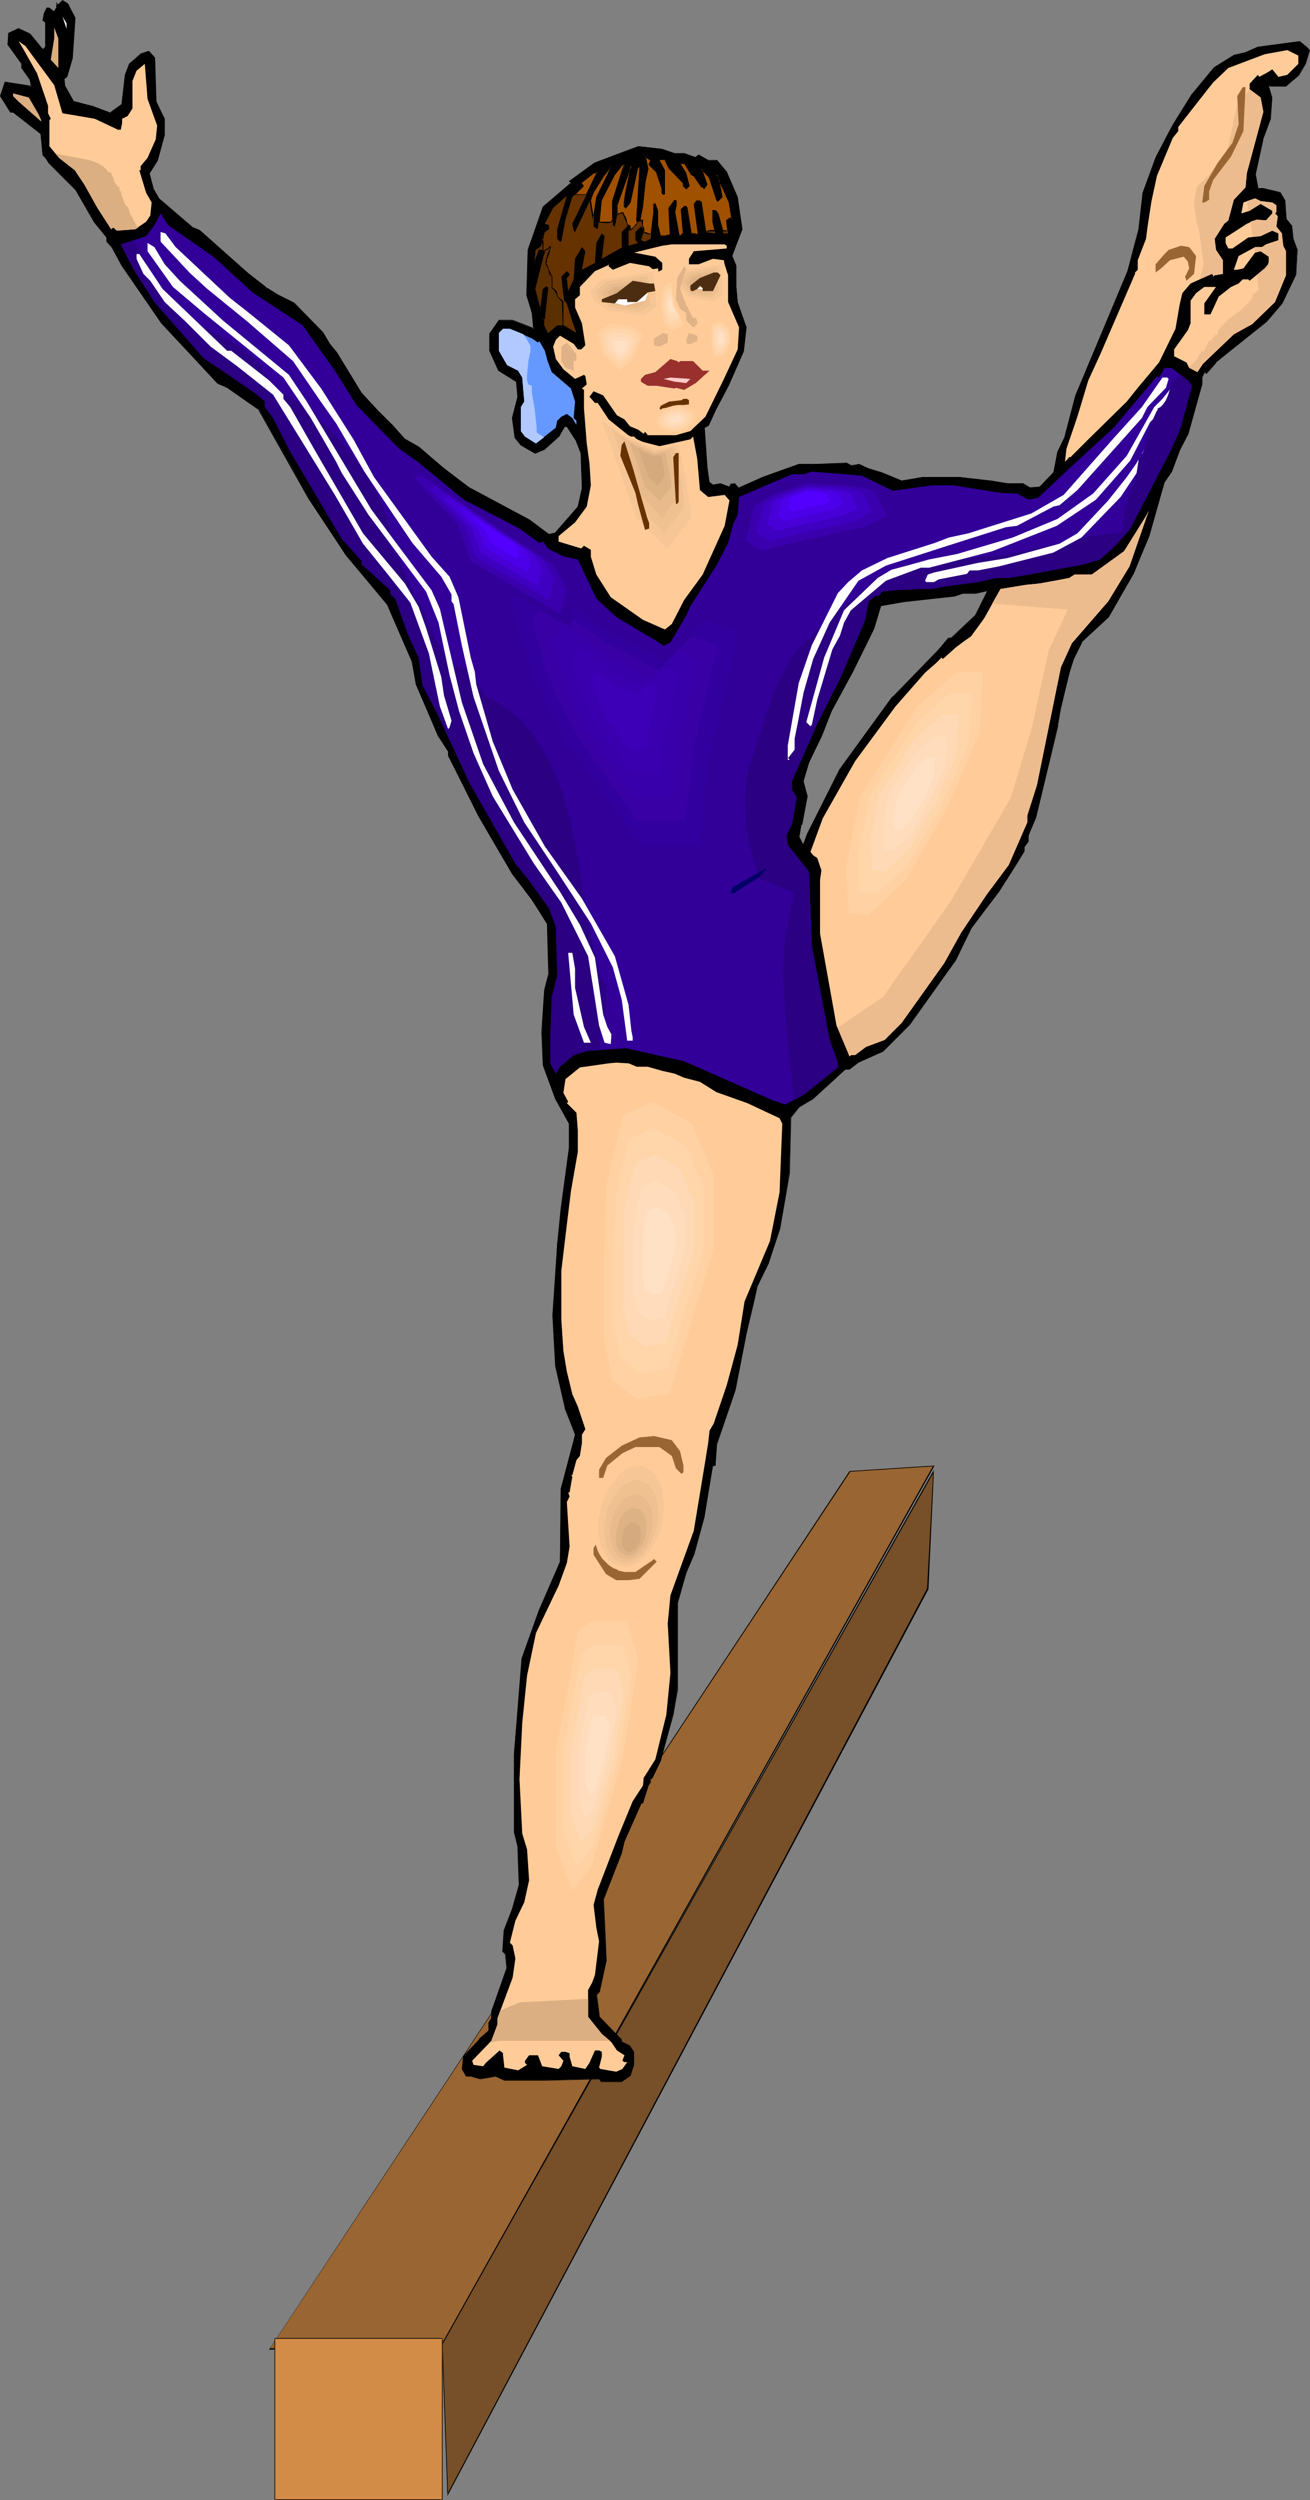 <?xml version="1.0" encoding="UTF-8" standalone="no"?>
<svg
   version="1.0"
   width="81.608mm"
   height="155.711mm"
   id="svg150"
   sodipodi:docname="Gymnastics 34.wmf"
   xmlns:inkscape="http://www.inkscape.org/namespaces/inkscape"
   xmlns:sodipodi="http://sodipodi.sourceforge.net/DTD/sodipodi-0.dtd"
   xmlns="http://www.w3.org/2000/svg"
   xmlns:svg="http://www.w3.org/2000/svg">
  <rect width="100%" height="100%" fill="#808080" stroke="none"/>
  <sodipodi:namedview
     id="namedview150"
     pagecolor="#ffffff"
     bordercolor="#000000"
     borderopacity="0.25"
     inkscape:showpageshadow="2"
     inkscape:pageopacity="0.0"
     inkscape:pagecheckerboard="0"
     inkscape:deskcolor="#d1d1d1"
     inkscape:document-units="mm" />
  <defs
     id="defs1">
    <pattern
       id="WMFhbasepattern"
       patternUnits="userSpaceOnUse"
       width="6"
       height="6"
       x="0"
       y="0" />
  </defs>
  <path
     style="fill:#774f28;fill-opacity:1;fill-rule:evenodd;stroke:none"
     d="m 104.213,551.672 1.293,35.388 112.938,-212.977 1.454,-27.794 z"
     id="path1" />
  <path
     style="fill:#000000;fill-opacity:1;fill-rule:evenodd;stroke:none"
     d="m 104.052,551.672 1.293,35.873 113.261,-213.462 1.293,-28.117 -115.846,205.706 h 0.162 l 115.685,-205.221 -0.162,-0.162 -1.454,27.794 v -0.162 L 105.344,587.061 h 0.162 l -1.293,-35.388 v 0 z"
     id="path2" />
  <path
     style="fill:#996532;fill-opacity:1;fill-rule:evenodd;stroke:none"
     d="M 63.497,552.965 200.025,346.29 219.898,344.997 104.213,551.672 Z"
     id="path3" />
  <path
     style="fill:#000000;fill-opacity:1;fill-rule:evenodd;stroke:none"
     d="m 63.497,552.803 v 0.162 L 200.186,346.451 h -0.162 l 19.873,-1.293 -0.162,-0.162 -115.685,206.675 0.162,-0.162 -40.716,1.293 -0.162,0.323 40.877,-1.293 115.846,-206.837 -20.035,1.293 L 63.336,553.126 Z"
     id="path4" />
  <path
     style="fill:#000000;fill-opacity:1;fill-rule:evenodd;stroke:none"
     d="m 224.099,150.28 5.655,-5.333 2.747,-5.979 -2.747,0.646 h -3.07 l -1.939,0.646 -11.795,1.293 -5.655,1.131 -1.616,5.171 -5.009,10.342 -4.847,9.211 -2.424,5.817 -2.908,6.302 -1.293,4.363 0.808,3.555 -1.131,6.625 h -0.323 l -0.485,2.909 1.131,1.939 0.808,-2.585 7.755,-15.19 12.441,-17.129 10.502,-10.827 2.747,-2.909 z M 17.611,4.201 l -0.646,9.534 -1.293,4.363 -0.646,0.485 0.323,1.778 1.939,3.555 4.201,0.97 4.362,1.778 2.908,-2.101 0.646,-6.948 1.131,-2.585 2.585,-2.262 1.939,-0.646 1.293,1.616 0.323,10.18 2.1,4.04 v 3.878 l -1.777,5.979 -1.939,2.909 0.969,3.717 1.293,2.262 7.917,6.948 1.616,0.646 11.633,10.18 4.201,3.393 0.323,-0.323 -0.323,0.323 2.747,1.616 3.878,1.939 6.624,6.948 1.616,2.585 1.616,1.939 5.978,9.695 3.555,3.878 3.716,3.555 2.908,3.393 3.231,1.939 5.978,4.848 5.978,4.686 2.585,1.293 11.472,6.302 4.686,3.232 1.293,-0.162 5.493,-6.302 0.969,-4.363 -0.162,-8.241 -1.131,-2.909 -2.262,-3.393 h -0.646 l -1.293,2.424 -3.231,2.909 -2.262,0.97 -3.393,-1.939 -1.293,-1.616 -0.646,-4.686 1.293,-5.009 -0.323,-3.555 -4.201,-2.585 -2.1,-4.686 v -3.878 l 2.1,-3.232 h 3.231 l 5.009,1.939 -0.485,-3.717 -1.131,-4.201 0.162,-10.665 3.716,-10.18 6.624,-5.494 -0.485,-0.485 5.978,-4.201 5.978,-2.262 4.201,-1.778 5.655,0.646 2.908,1.131 h 2.262 l 2.747,0.97 0.646,-0.646 2.262,1.293 h 1.939 l 2.424,2.585 2.585,5.979 0.969,7.595 -2.262,6.302 0.969,2.262 v 5.009 l 0.323,3.555 1.939,5.979 -0.646,5.494 -3.555,8.241 -3.07,5.656 -1.616,3.555 -0.969,0.646 0.646,9.372 0.646,3.555 0.808,0.646 1.777,-0.323 2.1,0.646 0.323,-0.323 v -0.323 h 0.969 l 0.969,0.97 5.493,-2.585 8.563,-3.07 h 3.716 l 7.594,-0.162 0.969,0.646 1.939,-0.485 2.1,0.97 3.231,1.131 4.686,1.939 4.847,-0.97 h 8.886 l 7.271,0.97 3.878,0.646 h 3.716 l 1.616,0.97 2.262,-0.323 3.231,-3.232 0.969,-5.009 1.777,-3.232 2.585,-10.019 12.118,-29.248 1.454,-5.009 1.293,-4.848 0.969,-8.564 2.908,-8.241 4.039,-7.595 4.524,-7.272 5.332,-6.302 4.524,-2.909 2.747,-0.646 2.908,-1.293 9.856,-1.454 1.616,1.293 0.646,0.808 -0.969,3.232 -1.616,2.585 -2.908,2.747 h -3.716 l -0.323,-0.323 -0.162,0.323 0.969,2.585 -0.485,5.009 -1.616,4.201 -1.939,8.888 0.646,3.393 h 1.293 l 4.039,0.97 0.969,1.939 0.323,4.363 1.293,1.616 0.323,2.909 0.969,2.585 -0.323,5.656 -3.231,6.948 -3.716,4.201 -11.795,9.695 -2.262,2.585 -0.485,-0.323 -0.485,1.293 v 1.616 l -3.393,11.635 -1.939,3.555 -1.939,5.333 -1.616,2.585 -3.716,12.604 -3.555,8.888 -5.978,10.18 -6.301,5.979 -1.939,3.878 -0.969,3.07 -1.939,8.564 -0.808,3.878 v 0.323 l -5.17,21.492 -1.616,4.201 v 1.293 l -0.969,1.293 v 1.131 l -2.1,3.232 -3.878,6.302 -6.624,8.564 -3.555,7.595 -10.987,15.028 -6.14,6.302 -5.817,2.747 -2.1,1.616 h -0.969 l -7.594,6.948 -3.393,1.939 -1.939,2.262 -0.323,13.25 -2.262,13.089 -2.585,8.241 -2.747,5.332 -0.646,2.909 -1.939,8.241 -2.585,13.25 -4.362,12.766 -0.323,4.363 v 0.646 h -0.485 l -2.1,11.796 -2.424,8.888 -1.777,4.686 -2.1,6.948 v 20.36 l -0.969,5.494 -2.908,11.311 -1.939,4.04 -0.808,0.646 0.323,0.162 -0.646,0.97 -1.131,4.201 h -0.485 l -3.878,9.049 -0.646,2.747 -4.362,10.827 0.646,14.382 -1.616,7.433 -0.646,0.646 0.646,5.171 5.332,5.333 v 0.646 l 1.939,0.97 0.969,1.293 v 3.07 l -0.969,2.585 -1.939,1.293 h -4.686 l -0.646,-0.646 -12.441,0.323 h -9.856 l -1.939,-0.97 -3.716,0.646 -2.262,-0.646 h -0.969 l -1.131,-1.616 0.485,-2.909 3.555,-4.04 2.262,-2.101 v -1.778 l 0.646,-1.131 v -1.616 l 3.716,-10.18 -0.323,-3.393 -0.646,-0.646 0.323,-4.848 1.939,-5.009 1.616,-5.656 -0.323,-9.049 -0.969,-3.393 v -18.421 l 1.939,-22.461 4.039,-11.311 4.847,-11.473 0.323,-17.129 3.231,-12.766 -2.262,-6.302 -2.262,-9.857 -0.646,-11.958 0.969,-16.805 0.969,-8.241 1.939,-14.382 v -5.656 l -3.231,-5.817 -2.908,-7.918 -0.323,-7.918 0.646,-9.857 0.969,-3.717 -0.323,-11.958 -3.716,-5.494 -4.524,-6.302 -7.917,-13.574 -7.271,-14.058 v -0.97 l -2.262,-3.717 -5.332,-12.119 -0.808,-5.332 L 91.288,142.2 81.432,130.727 72.707,117.154 61.074,96.47 53.48,91.299 51.218,90.168 37.969,76.109 28.76,62.536 26.498,58.173 25.205,56.88 V 55.911 L 22.297,52.194 17.934,44.761 11.633,38.459 10.664,37.166 10.017,36.52 9.694,31.51 3.07,26.339 H 2.424 L 0.162,22.623 1.131,19.391 7.432,20.36 7.109,18.583 5.17,15.998 V 15.028 L 1.777,10.503 2.1,7.756 4.362,6.787 7.109,8.08 10.017,11.796 10.664,10.988 V 5.171 L 10.017,4.848 10.341,3.232 11.148,1.939 h 0.485 L 12.764,2.747 13.41,1.939 V 0.808 l 0.323,0.323 0.969,-0.97 1.293,0.646 z"
     id="path5" />
  <path
     style="fill:#000000;fill-opacity:1;fill-rule:evenodd;stroke:none"
     d="m 224.099,150.28 5.655,-5.333 2.908,-6.14 -2.908,0.808 h -3.07 l -1.939,0.485 v 0 l -11.795,1.293 -5.817,1.131 -1.616,5.332 -5.009,10.18 -4.847,9.211 -2.262,5.979 -3.07,6.14 -1.293,4.525 0.969,3.555 -1.293,6.625 0.162,-0.162 h -0.485 l -0.323,3.07 1.131,2.262 0.969,-2.909 7.594,-15.19 12.603,-16.967 h -0.162 l 10.664,-10.827 2.585,-3.07 v 0 h 0.646 v -0.162 h -0.808 l -2.585,3.07 -10.502,10.827 h -0.162 l -12.441,17.129 -7.594,15.19 -0.969,2.585 h 0.162 l -0.969,-1.939 v 0 l 0.485,-2.909 -0.162,0.162 h 0.323 l 1.293,-6.787 -0.969,-3.555 v 0 l 1.293,-4.363 3.07,-6.302 2.262,-5.817 5.009,-9.211 5.009,-10.18 1.616,-5.332 h -0.162 l 5.655,-0.97 11.795,-1.293 1.939,-0.646 v 0 h 3.07 l 2.747,-0.646 v -0.162 l -2.908,5.817 v 0 l -5.655,5.333 h 0.162 z"
     id="path6" />
  <path
     style="fill:#000000;fill-opacity:1;fill-rule:evenodd;stroke:none"
     d="m 17.45,4.201 v 0 l -0.646,9.534 v -0.162 l -1.293,4.363 v 0 l -0.646,0.646 0.323,1.778 2.1,3.717 4.201,0.97 v 0 l 4.362,1.616 3.07,-2.101 0.646,-6.948 v 0.162 l 1.131,-2.747 -0.162,0.162 2.585,-2.262 1.939,-0.646 -0.162,-0.162 1.293,1.616 v 0 l 0.323,10.342 2.1,3.878 v 0 3.878 0 l -1.777,5.817 -1.939,3.07 1.131,3.717 1.293,2.424 7.917,6.948 1.616,0.646 11.472,10.18 4.362,3.232 0.485,-0.162 -0.162,-0.323 -0.485,0.485 2.747,1.616 4.039,2.101 v -0.162 l 6.624,6.948 H 75.777 l 1.616,2.747 1.616,1.939 5.978,9.534 3.716,4.04 3.555,3.555 3.07,3.393 3.231,1.939 5.817,4.848 5.978,4.686 2.747,1.293 11.472,6.302 4.686,3.232 1.454,-0.162 5.493,-6.464 0.969,-4.363 -0.323,-8.241 -0.969,-3.07 -2.262,-3.393 h -0.808 l -1.293,2.424 v 0 l -3.231,3.07 V 105.519 l -2.424,0.97 h 0.162 l -3.393,-1.778 h 0.162 l -1.293,-1.778 v 0.162 l -0.646,-4.686 1.293,-5.009 -0.323,-3.555 -4.362,-2.747 h 0.162 l -2.1,-4.525 v 0 -3.878 0 l 2.1,-3.232 h -0.162 3.231 v 0 l 5.009,1.939 -0.323,-3.717 -1.293,-4.363 v 0.162 l 0.323,-10.665 v 0.162 l 3.716,-10.342 -0.162,0.162 6.624,-5.656 -0.323,-0.485 v 0.162 l 5.817,-4.201 5.978,-2.424 4.201,-1.616 v 0 l 5.655,0.646 h -0.162 l 3.07,0.97 h 2.262 v 0 l 2.747,1.131 0.646,-0.808 h -0.162 l 2.262,1.293 h 2.1 v 0 l 2.262,2.747 2.585,5.817 v 0 l 0.969,7.595 v 0 l -2.262,6.302 0.969,2.262 v 0 5.009 l 0.323,3.555 1.939,5.979 v 0 l -0.646,5.494 v 0 l -3.555,8.241 -3.07,5.656 -1.616,3.555 v 0 l -0.969,0.646 0.646,9.372 0.646,3.555 0.808,0.808 1.939,-0.323 v 0 l 2.1,0.646 0.323,-0.323 v -0.485 0.162 h 0.969 l -0.162,-0.162 1.131,1.131 5.655,-2.585 8.563,-3.07 h -0.162 3.716 l 7.594,-0.323 v 0 l 0.969,0.808 1.939,-0.485 v 0 l 1.939,0.97 3.231,0.97 4.847,2.101 4.847,-0.97 h 8.886 l 7.271,0.97 3.878,0.646 h 3.716 -0.162 l 1.777,0.97 2.424,-0.323 3.231,-3.393 0.969,-5.009 v 0 l 1.616,-3.232 2.747,-9.857 12.118,-29.248 1.293,-5.009 1.454,-5.009 v 0 l 0.969,-8.564 v 0 l 2.908,-8.241 3.878,-7.595 4.686,-7.272 5.332,-6.302 -0.162,0.162 4.686,-2.909 2.585,-0.646 3.07,-1.454 h -0.162 l 9.856,-1.293 v 0 l 1.616,1.293 v 0 l 0.646,0.646 V 11.635 l -0.969,3.393 -1.616,2.585 v 0 l -2.908,2.585 v 0 h -3.716 0.162 l -0.485,-0.323 -0.323,0.485 0.969,2.585 v 0 l -0.323,5.009 v -0.162 l -1.777,4.363 v 0 l -1.939,8.888 0.808,3.555 h 1.293 l 4.039,0.808 h -0.162 l 0.969,1.939 v 0 l 0.323,4.363 1.293,1.616 v 0 l 0.323,2.909 1.131,2.747 v -0.162 l -0.323,5.656 v 0 l -3.393,6.787 -3.555,4.363 v 0 l -11.795,9.534 -2.424,2.747 h 0.162 l -0.485,-0.485 -0.646,1.454 v 1.616 0 l -3.393,11.635 -1.939,3.555 -1.939,5.171 -1.616,2.585 -3.716,12.604 -3.555,8.888 -5.978,10.18 h 0.162 l -6.463,5.979 -1.939,4.04 -0.969,2.909 v 0.162 l -1.939,8.564 -0.646,3.878 v 0.323 l -5.332,21.492 v -0.162 l -1.616,4.363 v 1.293 0 l -0.969,1.293 v 1.131 -0.162 l -1.939,3.393 -4.039,6.14 -6.624,8.726 -3.555,7.433 -10.825,15.19 v 0 l -6.301,6.302 v 0 l -5.817,2.585 -2.1,1.616 h 0.162 -0.969 l -7.755,6.948 v 0 l 0.162,0.162 7.594,-6.948 v 0 h 0.969 l 2.1,-1.616 5.817,-2.585 6.301,-6.302 v 0 l 10.825,-15.19 3.716,-7.595 6.463,-8.564 4.039,-6.302 1.939,-3.232 v -1.131 0.162 l 0.969,-1.293 v -1.454 0 l 1.777,-4.201 v 0 l 5.17,-21.492 v -0.323 l 0.646,-3.878 2.1,-8.564 v 0 l 0.969,-3.07 1.939,-3.878 h -0.162 l 6.463,-5.979 5.817,-10.18 3.716,-8.888 3.555,-12.604 1.777,-2.585 1.939,-5.171 1.939,-3.717 3.231,-11.635 v -1.616 0 l 0.646,-1.293 h -0.162 l 0.485,0.485 2.424,-2.747 h -0.162 l 11.956,-9.534 3.716,-4.363 3.231,-6.787 0.323,-5.817 -0.969,-2.585 v 0 l -0.323,-3.07 -1.293,-1.616 v 0.162 l -0.323,-4.525 -1.131,-1.939 -4.039,-0.97 h -1.293 l 0.162,0.162 -0.646,-3.393 1.939,-8.888 v 0.162 l 1.616,-4.363 0.323,-5.009 -0.808,-2.747 v 0.162 l 0.162,-0.323 -0.162,0.162 0.323,0.162 h 3.716 l 3.07,-2.585 1.616,-2.747 0.969,-3.232 -0.808,-0.808 v 0 l -1.616,-1.293 -9.856,1.293 -2.908,1.293 -2.747,0.646 -4.686,2.909 -5.332,6.464 -4.524,7.272 -3.878,7.433 -3.07,8.403 -0.969,8.564 v 0 l -1.293,4.848 -1.293,5.009 -12.279,29.248 -2.585,9.857 -1.616,3.393 -0.969,5.009 v -0.162 l -3.231,3.393 v 0 l -2.262,0.162 v 0 l -1.616,-0.97 h -3.716 l -3.878,-0.646 -7.271,-0.808 h -8.886 l -4.847,0.808 v 0 l -4.686,-1.939 -3.231,-0.97 -2.1,-0.97 -1.939,0.323 h 0.162 l -1.131,-0.646 -7.594,0.323 h -3.716 l -8.563,3.07 -5.493,2.424 v 0.162 l -0.969,-1.131 -1.131,0.162 v 0.323 0 l -0.323,0.323 h 0.162 l -2.1,-0.808 -1.777,0.323 v 0 l -0.808,-0.646 v 0.162 l -0.485,-3.555 -0.646,-9.372 -0.162,0.162 1.131,-0.646 1.616,-3.555 3.07,-5.817 3.555,-8.08 0.646,-5.656 -2.1,-5.979 v 0 l -0.323,-3.555 v -5.009 l -0.969,-2.424 v 0.162 l 2.424,-6.302 -1.131,-7.595 -2.585,-5.979 -2.262,-2.747 h -2.1 v 0 l -2.262,-1.293 -0.808,0.646 h 0.162 l -2.747,-0.97 h -2.262 v 0 l -2.908,-0.97 -5.655,-0.646 -4.362,1.616 -5.978,2.262 -5.978,4.363 0.485,0.485 v -0.162 l -6.624,5.656 -3.555,10.18 -0.323,10.665 1.293,4.201 v 0 l 0.323,3.717 0.162,-0.162 -5.009,-1.939 h -3.231 l -2.262,3.232 v 4.04 l 2.1,4.686 4.362,2.747 -0.162,-0.162 0.323,3.555 -1.293,5.009 0.646,4.686 1.454,1.778 3.393,1.939 2.262,-0.97 3.393,-3.07 1.293,-2.262 h -0.162 0.646 v 0 l 2.1,3.232 1.131,2.909 v 0 l 0.323,8.241 -0.969,4.363 v 0 l -5.493,6.302 v -0.162 l -1.293,0.323 v 0 l -4.524,-3.393 -11.472,-6.14 -2.747,-1.454 -5.978,-4.525 -5.817,-5.009 -3.393,-1.939 v 0 l -2.908,-3.232 -3.555,-3.555 -3.716,-4.04 v 0 L 79.331,82.896 77.716,80.957 76.1,78.21 69.314,71.262 65.436,69.323 62.851,67.707 v 0.162 l 0.323,-0.162 -0.162,-0.323 -0.323,0.323 H 62.851 L 58.489,64.313 47.017,54.133 45.401,53.487 37.484,46.7 v 0 l -1.293,-2.262 -0.969,-3.717 v 0.162 l 1.939,-3.07 1.616,-5.979 v -3.878 l -1.939,-4.04 v 0 l -0.323,-10.342 -1.454,-1.616 -1.939,0.646 -2.747,2.424 -0.969,2.585 -0.808,6.948 0.162,-0.162 -2.908,2.101 h 0.162 l -4.362,-1.616 h -0.162 l -4.201,-1.131 0.162,0.162 -2.1,-3.717 v 0.162 l -0.162,-1.778 -0.162,0.162 0.808,-0.646 1.293,-4.363 0.646,-9.534 z"
     id="path7" />
  <path
     style="fill:#000000;fill-opacity:1;fill-rule:evenodd;stroke:none"
     d="m 191.3,258.546 -3.231,1.939 -1.939,2.424 -0.323,13.25 -2.424,13.089 v -0.162 l -2.585,8.403 -2.585,5.171 -0.808,3.07 -1.939,8.241 -2.585,13.25 v -0.162 l -4.201,12.927 -0.485,4.363 v 0.646 l 0.162,-0.162 h -0.646 l -2.1,11.958 v 0 l -2.262,8.888 -1.939,4.525 -1.939,7.11 v 20.36 l -0.969,5.494 v 0 l -3.07,11.311 -1.939,3.878 v 0 l -0.808,0.808 0.485,0.323 v -0.162 l -0.808,0.97 -1.131,4.04 h 0.162 -0.485 l -4.039,9.211 -0.646,2.747 v -0.162 l -4.201,10.988 0.485,14.382 -1.616,7.433 h 0.162 l -0.646,0.485 0.485,5.332 5.332,5.333 v 0 0.646 l 2.1,1.131 -0.162,-0.162 0.969,1.454 v -0.162 3.07 0 l -0.969,2.585 0.162,-0.162 -2.1,1.454 h 0.162 -4.686 v 0 l -0.485,-0.646 -12.603,0.323 h -9.856 v 0 l -1.939,-1.131 -3.716,0.808 h 0.162 l -2.424,-0.808 h -0.969 l 0.162,0.162 -1.131,-1.616 v 0 l 0.485,-2.909 h -0.162 l 3.555,-4.04 v 0.162 l 2.424,-2.101 v -1.939 0 l 0.646,-0.97 v -1.778 0.162 l 3.555,-10.342 -0.323,-3.393 -0.646,-0.646 h 0.162 l 0.323,-4.848 v 0 l 1.939,-4.848 1.616,-5.817 -0.323,-9.049 -0.969,-3.393 v 0 -18.421 l 1.939,-22.461 v 0.162 l 3.878,-11.311 5.009,-11.635 0.323,-17.129 3.231,-12.766 -2.262,-6.302 v 0 l -2.262,-9.857 -0.646,-11.958 0.969,-16.805 0.969,-8.241 1.939,-14.382 v -5.656 l -3.231,-5.979 -2.908,-7.918 v 0.162 l -0.485,-7.918 0.808,-9.857 v 0 l 0.808,-3.717 -0.162,-11.958 -3.716,-5.494 -4.524,-6.302 -7.917,-13.574 -7.271,-14.22 v 0.162 -0.97 l -2.262,-3.717 -5.332,-12.281 v 0.162 l -0.969,-5.332 -5.655,-13.574 L 81.593,130.566 72.707,117.154 61.074,96.47 53.642,91.137 51.38,90.006 v 0.162 L 38.131,75.948 v 0 l -9.21,-13.574 -2.424,-4.201 -1.293,-1.293 h 0.162 v -1.131 l -3.07,-3.555 -4.362,-7.595 -6.301,-6.14 h 0.162 l -0.969,-1.454 v 0 l -0.646,-0.646 v 0.162 L 9.856,31.51 3.07,26.178 H 2.424 2.585 L 0.323,22.623 v 0.162 L 1.293,19.391 1.131,19.553 7.594,20.36 7.271,18.583 5.17,15.998 v 0 -0.97 L 1.939,10.342 v 0.162 L 2.262,7.756 2.1,7.918 4.524,6.948 H 4.362 L 6.948,8.241 V 8.08 l 3.07,3.878 0.808,-0.808 V 5.171 L 10.179,4.686 v 0.162 l 0.323,-1.616 v 0 l 0.646,-1.293 v 0 h 0.485 v 0 l 1.131,0.97 0.808,-0.97 V 0.808 l -0.323,0.162 0.485,0.485 0.969,-1.293 -0.162,0.162 1.293,0.646 v 0 l 1.616,3.232 h 0.323 L 15.996,0.808 14.703,0 13.572,1.131 h 0.162 L 13.249,0.485 V 1.939 1.778 L 12.603,2.747 h 0.162 L 11.633,1.778 H 10.987 l -0.646,1.293 -0.323,1.778 0.646,0.485 v -0.162 5.817 0 l -0.646,0.646 h 0.162 L 7.109,7.918 4.362,6.625 1.939,7.756 1.777,10.503 5.009,15.028 v 0 0.97 L 6.948,18.745 V 18.583 L 7.271,20.36 7.432,20.199 1.131,19.229 0,22.623 2.424,26.501 h 0.646 v 0 l 6.624,5.171 -0.162,-0.162 0.485,5.009 0.646,0.646 v 0 l 0.808,1.293 6.301,6.302 v 0 l 4.362,7.595 2.908,3.555 v 0 0.97 l 1.293,1.454 v 0 l 2.262,4.201 9.371,13.574 v 0 l 13.249,14.22 2.262,0.97 7.594,5.333 H 60.912 l 11.633,20.684 8.886,13.412 9.694,11.635 5.817,13.412 v 0 l 0.969,5.332 5.17,12.119 2.424,3.717 v 0 0.97 l 7.109,14.22 7.917,13.574 4.686,6.14 3.555,5.656 v -0.162 l 0.323,11.958 v 0 l -0.969,3.717 -0.646,9.857 0.323,7.918 2.908,7.918 3.231,5.817 v 0 5.656 l -1.939,14.382 -0.808,8.241 -1.131,16.805 0.646,11.958 2.262,9.857 v 0.162 l 2.424,6.14 v 0 l -3.393,12.766 -0.162,17.129 v 0 l -5.009,11.473 -4.039,11.311 -1.777,22.461 v 18.421 l 0.808,3.393 v 0 l 0.323,9.049 v 0 l -1.616,5.656 -1.939,5.009 -0.323,5.009 0.646,0.646 v -0.162 l 0.323,3.393 v 0 l -3.555,10.18 v 1.616 0 l -0.646,0.97 v 1.939 0 l -2.262,1.939 v 0.162 l -3.716,3.878 -0.323,3.07 0.969,1.778 h 1.131 v 0 l 2.262,0.646 3.716,-0.646 h -0.162 l 2.1,0.97 h 9.856 l 12.441,-0.323 v 0 l 0.485,0.646 h 4.847 l 2.1,-1.454 0.808,-2.585 v -3.07 l -0.969,-1.454 -1.939,-0.97 v 0.162 -0.646 l -5.17,-5.333 v 0 l -0.646,-5.171 v 0 l 0.646,-0.646 1.616,-7.433 -0.646,-14.382 v 0 l 4.201,-10.827 v 0 l 0.646,-2.747 v 0 l 4.039,-9.049 h -0.162 0.485 l 1.293,-4.04 0.646,-1.131 -0.323,-0.323 v 0.162 l 0.646,-0.646 1.939,-4.04 3.07,-11.15 v -0.162 l 0.969,-5.494 v -20.36 0 l 1.939,-6.948 1.939,-4.525 2.424,-8.888 v -0.162 l 1.939,-11.796 v 0.162 l 0.646,-0.162 v -0.646 l 0.323,-4.363 v 0 l 4.362,-12.766 v 0 l 2.585,-13.25 1.939,-8.241 0.646,-2.909 v 0 l 2.585,-5.332 2.747,-8.241 v 0 l 2.262,-13.089 0.323,-13.25 v 0.162 l 1.939,-2.424 v 0 l 3.231,-1.939 z"
     id="path8" />
  <path
     style="fill:#ffffff;fill-opacity:1;fill-rule:evenodd;stroke:none"
     d="M 15.672,6.787 14.703,3.878 15.672,5.494 Z"
     id="path9" />
  <path
     style="fill:#dbaf82;fill-opacity:1;fill-rule:evenodd;stroke:none"
     d="M 13.734,15.998 11.956,14.058 12.764,9.049 V 6.464 l 0.969,2.585 z"
     id="path10" />
  <path
     style="fill:#ffcc99;fill-opacity:1;fill-rule:evenodd;stroke:none"
     d="m 12.764,20.037 1.939,6.625 7.594,1.293 5.493,2.585 h 0.646 l 0.323,-1.616 v -0.97 l 1.293,-0.646 1.131,-1.778 v -6.464 l 0.969,-2.424 1.939,-1.616 0.646,8.241 2.262,6.302 -0.323,3.232 -1.939,4.363 -1.616,1.939 v 0.97 h -0.323 l 1.616,5.333 1.293,2.262 -0.323,3.07 -0.969,1.454 -2.585,1.778 -4.362,0.323 -0.646,-0.646 h -0.323 l -0.323,0.323 -3.231,-5.009 -3.07,-5.494 -2.262,-3.393 -3.716,-2.909 -2.262,-2.747 v -6.14 l 0.323,-0.323 -0.646,-1.293 V 24.885 L 8.725,17.29 5.17,10.988 4.362,9.695 5.978,10.827 Z"
     id="path11" />
  <path
     style="fill:#ffcc99;fill-opacity:1;fill-rule:evenodd;stroke:none"
     d="m 305.692,15.028 -2.585,2.585 -2.1,0.485 -1.454,-1.778 -0.969,0.646 -2.1,1.131 -0.323,-0.485 -1.939,2.101 v 1.293 l 2.585,1.939 0.646,3.393 -3.878,14.382 -0.323,3.393 -2.747,2.909 -1.293,4.848 -0.969,0.808 -2.262,3.555 0.323,2.585 1.616,2.424 v 3.232 l -1.939,0.323 -0.323,0.323 v -0.323 l -0.323,-0.323 -5.009,2.262 -1.939,2.262 -0.646,2.747 -0.969,5.656 -3.878,7.918 -5.009,5.979 -2.585,3.232 -9.048,8.888 -4.201,4.201 h -0.323 l -0.969,1.131 0.323,-3.07 2.585,-7.595 2.585,-8.564 2.747,-5.979 8.24,-19.068 v -0.323 l 0.646,-0.646 v -2.262 l 1.939,-5.009 0.323,-2.585 0.969,-6.302 1.293,-5.979 3.716,-8.888 1.293,-1.616 v -0.97 l 6.948,-8.888 1.293,-1.616 3.555,-3.393 8.563,-3.232 5.332,-0.97 2.585,1.293 z"
     id="path12" />
  <path
     style="fill:#edbc8e;fill-opacity:1;fill-rule:evenodd;stroke:none"
     d="m 294.221,21.007 -3.07,4.04 -1.939,9.534 v 0 l -0.162,0.162 -0.162,0.485 -0.162,0.323 -0.323,0.485 -0.323,0.485 -0.808,1.293 -0.969,1.293 -1.131,1.454 -1.131,1.293 -1.293,1.131 -0.485,0.485 -0.485,0.646 -0.162,0.808 -0.162,0.808 -0.162,0.808 -0.162,0.97 0.162,1.778 0.323,1.778 v 0.808 l 0.162,0.646 0.162,0.485 0.162,0.485 0.162,0.323 v 0 l 1.131,8.403 -0.969,3.555 2.908,-1.293 0.323,0.323 v 0.323 l 0.323,-0.323 1.939,-0.323 v -3.232 l -1.616,-2.424 -0.323,-2.585 2.262,-3.555 0.969,-0.808 1.293,-4.848 2.747,-2.909 0.323,-3.393 3.878,-14.382 -0.646,-3.393 z"
     id="path13" />
  <path
     style="fill:#996532;fill-opacity:1;fill-rule:evenodd;stroke:none"
     d="m 292.766,30.864 -2.908,5.979 -4.201,5.494 -0.969,2.747 v 1.939 l -1.131,0.646 h -0.485 l 0.485,-3.878 3.07,-5.333 3.555,-4.848 1.454,-4.363 -0.323,-6.625 1.293,-2.101 h 0.646 z"
     id="path14" />
  <path
     style="fill:#dbaf82;fill-opacity:1;fill-rule:evenodd;stroke:none"
     d="m 9.048,26.824 0.646,1.454 v 0.323 L 4.362,23.915 3.07,22.623 v -0.646 l 3.716,0.97 z"
     id="path15" />
  <path
     style="fill:#ffcc99;fill-opacity:1;fill-rule:evenodd;stroke:none"
     d="m 27.144,37.166 -0.323,1.939 H 25.851 l -0.969,-2.585 -3.878,-4.04 -0.485,0.323 v -1.939 l 0.485,-0.646 2.908,1.939 z"
     id="path16" />
  <path
     style="fill:#663200;fill-opacity:1;fill-rule:evenodd;stroke:none"
     d="m 152.846,38.782 1.777,1.616 1.293,4.04 v 0.97 l 0.323,0.323 h 0.323 v -5.656 l -1.293,-2.262 v -0.323 h 1.293 l 0.969,1.939 3.393,3.717 v 0.646 l 0.646,0.646 0.646,-0.646 -0.646,-3.07 -1.454,-1.939 v -0.323 h 0.969 l 1.616,2.747 0.646,0.162 1.777,2.747 h 0.323 l 0.323,0.323 0.646,-0.97 -1.293,-3.717 1.939,1.939 1.616,5.333 0.323,0.323 1.131,-0.97 -1.131,-5.009 -0.323,-0.162 3.07,6.464 0.646,4.04 -0.323,-0.323 h -0.323 l -0.646,0.485 0.323,3.07 h -1.131 l -1.293,-4.686 -0.646,-0.646 h -0.485 v 2.585 l 0.485,2.101 v 0.646 l -2.262,-0.323 -0.969,-6.625 V 47.669 l -0.323,-0.323 h -0.646 l -0.808,0.646 1.131,7.272 -1.777,-0.323 -0.969,-5.979 -0.162,-0.323 h -0.485 l -0.646,0.646 0.485,5.656 -0.808,0.646 -0.323,-0.323 -0.969,-5.333 0.323,-1.616 v -0.97 l -0.323,-0.323 -1.293,1.939 0.323,6.302 -1.293,0.323 h -0.969 l -0.646,-2.585 v -3.393 l -0.646,-1.616 h -0.323 v 1.939 l -0.808,6.302 -1.293,0.646 -0.969,-0.323 0.646,-1.939 v -0.646 l -0.646,-0.646 -1.293,1.293 v 1.939 l 0.646,0.646 -2.262,0.646 v -3.555 l 0.323,-0.323 v -0.646 l -0.323,-0.323 -1.616,1.616 v 3.232 l 0.162,0.323 -4.847,2.747 0.646,-5.333 -0.646,-0.646 -1.293,2.262 -0.323,4.686 -3.07,1.616 0.808,-4.363 -0.808,-0.97 -1.616,2.747 -0.323,4.848 -1.293,2.747 -0.323,-3.07 0.646,-0.646 v -0.323 l -0.646,-0.646 -1.293,1.293 0.646,5.656 0.646,0.646 1.293,4.201 0.969,2.747 -2.908,-1.778 h -1.616 l -2.262,2.101 -0.969,-2.101 v -1.131 l -0.323,-0.485 h 0.646 l 0.646,-7.11 -0.323,-0.323 -0.646,0.485 -0.646,5.009 -1.293,-5.009 1.939,-8.241 0.323,-0.323 -0.646,-0.646 h -0.646 l -1.293,3.717 0.323,-2.747 v -0.97 l 1.293,-0.97 0.969,-3.232 0.969,-0.646 v -0.97 l -0.969,-0.323 1.939,-3.717 2.908,-2.585 0.323,-0.323 -2.262,7.918 v 2.262 l 0.646,0.646 h 0.323 l 0.969,-5.171 1.616,-5.333 2.747,-2.585 -0.646,-0.646 2.908,-2.424 0.969,-0.323 -5.978,12.281 0.323,1.616 0.323,0.323 4.362,-9.211 2.262,-4.04 1.939,-2.262 -3.555,7.272 -0.646,5.009 v 1.939 l 0.969,0.646 0.969,-6.948 3.07,-5.817 1.293,-1.778 0.323,-0.323 v -0.323 h 0.646 l -2.747,8.564 v 5.656 l 0.485,0.323 0.485,-2.424 v -2.585 l 3.07,-8.888 0.323,-0.323 -1.293,6.302 -0.323,2.262 v 0.97 l 0.323,0.323 0.969,-1.293 1.939,-8.241 0.323,-0.323 -0.646,12.766 0.323,0.323 h 0.323 l 0.808,-3.555 0.485,-5.979 0.646,-2.909 -0.646,-2.909 1.293,0.97 z"
     id="path17" />
  <path
     style="fill:#ffcc99;fill-opacity:1;fill-rule:evenodd;stroke:none"
     d="m 299.552,47.669 0.969,0.646 v 1.616 l -0.323,0.323 0.646,0.646 -0.323,2.424 1.293,1.616 0.323,2.909 0.646,1.293 v 5.656 l -2.585,6.302 -5.332,5.171 -4.362,2.424 -7.271,6.948 -1.293,1.939 -1.939,-0.97 -0.646,-1.293 -2.908,-1.454 v -1.616 l 3.231,-4.525 0.646,-1.616 V 70.777 l 1.293,-1.778 1.939,-1.454 h 2.747 l -2.747,3.878 v 2.585 h 1.454 l 1.939,-4.201 2.908,-2.262 1.777,-0.808 0.969,-0.97 h 1.293 l 0.323,0.323 3.555,-2.909 0.808,-0.97 0.162,-0.646 v -1.131 l -1.939,-1.293 -1.293,0.323 -2.747,3.717 -1.454,0.323 h -0.808 l 1.131,-3.232 3.878,-2.101 h 1.616 l 0.969,-0.646 2.908,-0.97 V 54.941 l -1.454,-0.646 -2.747,1.293 -2.908,0.323 -3.716,2.585 h -0.969 l -0.646,-1.293 v -1.293 l 5.009,-3.232 2.262,-0.97 2.262,0.162 1.454,-1.616 v -0.646 l -2.747,-1.616 -2.585,1.616 -1.939,0.646 0.485,-2.585 2.747,-0.97 1.293,0.646 z"
     id="path18" />
  <path
     style="fill:#320099;fill-opacity:1;fill-rule:evenodd;stroke:none"
     d="m 50.249,60.435 9.21,8.403 11.795,7.756 7.594,10.665 5.17,8.241 10.017,10.18 4.362,3.07 10.825,8.888 13.087,6.787 4.686,3.393 0.969,-0.323 0.969,1.616 3.878,1.939 3.231,0.646 4.362,9.211 4.686,4.363 9.533,5.656 1.616,1.131 1.616,-0.808 3.878,-6.625 0.808,-1.939 6.14,-9.534 2.747,-5.333 1.293,-4.686 0.969,-1.939 0.323,-4.201 12.441,-5.333 h 2.747 l 1.939,-0.646 11.795,0.97 7.271,3.555 9.21,-1.293 h 5.009 l 11.148,1.778 3.878,0.162 2.747,1.454 2.262,-0.485 7.917,-7.433 9.856,-9.049 10.179,-12.119 0.485,0.323 1.293,-2.262 h 1.616 l 3.878,2.909 0.969,1.293 -2.585,9.534 -0.646,1.778 -2.262,4.848 -9.21,17.775 -3.716,4.04 -3.231,2.909 -3.716,1.131 h -0.162 l -1.454,0.323 -11.472,2.101 -4.686,0.808 h -3.07 l -4.201,0.97 -7.432,0.97 -3.393,0.646 h -3.231 l -5.978,0.323 -2.585,0.323 -0.646,0.97 h -0.969 l -1.454,1.293 -0.969,4.686 -5.817,13.574 -5.009,9.857 -6.301,14.22 v 1.939 l 1.131,1.939 -1.131,6.302 -1.293,2.585 0.323,2.262 5.009,6.302 0.646,17.452 4.201,22.138 1.939,5.333 v 1.131 l -8.079,6.464 -4.362,2.262 -3.231,-1.131 -20.52,-9.049 -13.734,-3.07 -9.21,0.646 -3.07,0.97 -3.231,2.747 -0.969,1.616 -1.293,-2.424 v -6.787 l 0.323,-8.726 1.293,-5.171 -0.323,-11.473 -1.616,-4.363 -5.009,-6.948 -2.908,-3.555 -10.825,-19.068 -7.594,-16.321 -3.393,-6.464 -0.969,-6.625 -2.585,-5.656 -2.908,-8.241 -1.131,-0.97 v -0.97 l -6.786,-6.14 v -0.808 l -4.686,-5.171 -12.118,-20.522 -4.039,-7.918 -1.939,-2.585 v -1.293 l -2.262,-1.939 -8.24,-5.656 -3.878,-2.585 -11.633,-13.25 -4.847,-7.595 -3.07,-5.979 5.978,-1.939 1.939,-2.585 1.454,-2.747 1.777,2.747 z"
     id="path19" />
  <path
     style="fill:#2b0082;fill-opacity:1;fill-rule:evenodd;stroke:none"
     d="m 264.492,126.364 -0.162,-0.485 v -0.323 l -3.231,0.162 -3.231,0.323 -3.231,0.646 -3.07,0.646 -3.231,0.808 -3.07,0.646 -3.07,0.808 -2.908,0.485 -1.777,0.323 -1.939,0.323 -2.1,0.162 -2.262,0.162 -4.686,0.485 -4.847,0.323 -4.847,0.646 -2.262,0.323 -2.262,0.485 -1.939,0.646 -1.939,0.646 -1.616,0.97 -1.454,0.97 v 0.646 l -0.485,0.323 -0.646,0.646 -0.969,0.646 -0.969,0.808 -0.969,0.97 -1.293,0.97 -2.424,1.939 -2.424,2.101 -0.969,0.97 -0.969,0.808 -0.808,0.808 -0.646,0.646 -0.323,0.646 -0.162,0.485 -0.646,0.323 -0.808,0.485 -1.293,1.293 -1.293,1.454 -1.131,1.778 -1.131,1.939 -1.131,2.101 -0.969,2.101 -0.969,2.424 -1.616,4.525 -0.808,2.424 -0.646,2.101 -0.646,2.101 -0.323,0.97 -0.323,0.97 -0.485,1.616 -0.485,1.454 -0.485,1.616 -0.323,1.778 -0.162,1.616 -0.162,1.939 v 1.778 1.778 l 0.162,3.717 0.646,3.717 0.323,1.616 0.485,1.616 0.323,1.616 0.646,1.454 0.485,1.454 0.485,1.293 1.131,0.323 0.808,0.323 1.939,0.808 1.616,0.808 0.808,0.162 0.808,0.162 0.646,0.646 v 0.808 l -0.162,0.808 -0.485,2.101 -0.485,2.101 v 0.97 l -0.162,0.808 -0.485,2.262 -0.323,2.424 -0.162,2.585 -0.162,2.585 v 2.585 l 0.162,2.585 0.323,5.333 0.485,5.332 0.485,5.333 0.646,5.171 0.162,2.585 0.162,2.424 2.424,-1.293 8.079,-6.464 v -1.131 l -1.939,-5.333 -4.201,-22.138 -0.646,-17.452 -5.009,-6.302 -0.323,-2.262 1.293,-2.585 1.131,-6.302 -1.131,-1.939 v -1.939 l 6.301,-14.22 5.009,-9.857 5.817,-13.574 0.969,-4.686 1.454,-1.293 h 0.969 l 0.646,-0.97 2.585,-0.323 5.978,-0.323 h 3.231 l 3.393,-0.646 7.432,-0.97 4.201,-0.97 h 3.07 l 4.686,-0.808 11.472,-2.101 1.454,-0.323 h 0.162 l 3.716,-1.131 3.231,-2.909 z"
     id="path20" />
  <path
     style="fill:#2b0082;fill-opacity:1;fill-rule:evenodd;stroke:none"
     d="m 31.506,56.557 0.969,1.778 0.485,0.808 0.323,0.808 0.485,0.646 0.323,0.485 0.162,0.323 0.162,0.162 0.162,0.97 0.323,1.293 0.646,1.131 0.646,1.293 0.808,1.131 0.808,1.293 0.646,0.97 0.485,0.808 h 0.646 l 1.131,1.293 1.131,1.131 1.293,1.131 1.293,0.97 2.908,1.616 2.747,1.616 2.747,1.454 2.747,1.454 2.424,1.616 1.131,0.97 0.969,0.808 v 0.646 h 0.646 v 0.162 l 0.162,0.162 0.485,0.808 0.485,0.808 v 0.485 l 0.162,0.162 v 0.162 l 0.485,0.485 0.485,0.485 1.131,1.293 0.485,0.646 0.485,0.485 0.162,0.323 2.1,1.293 2.262,1.454 2.262,1.616 2.424,1.939 2.262,2.101 2.1,2.262 2.262,2.262 1.939,2.585 1.939,2.585 1.777,2.585 1.616,2.747 1.293,2.747 1.131,2.909 0.808,2.747 0.485,2.747 v 1.293 l 0.162,1.293 0.162,0.162 0.162,0.323 0.162,0.323 0.162,0.485 0.162,0.162 0.323,0.162 0.323,0.485 0.323,0.646 0.646,1.293 0.646,1.454 0.646,1.616 0.323,0.808 0.323,0.646 0.162,0.646 0.323,0.485 0.162,0.323 0.162,0.162 v 0.646 0.808 h 0.162 l 0.323,0.162 0.485,0.485 0.485,0.97 0.646,0.97 0.162,0.646 0.485,0.646 0.485,1.454 0.808,1.616 0.646,1.616 0.808,1.616 0.969,1.616 0.969,1.454 0.969,1.293 1.131,0.97 1.131,0.97 0.646,0.323 0.646,0.162 0.808,0.162 h 0.646 v 0.808 0.485 l 0.162,0.162 h 0.162 l 0.485,0.485 0.485,0.646 0.969,1.454 0.485,0.808 0.323,0.646 v 0.162 0.162 l 2.262,1.293 2.1,1.293 1.939,1.454 1.777,1.454 1.616,1.778 1.616,1.616 1.293,1.939 1.293,1.939 1.131,1.939 1.131,2.101 0.808,2.101 0.969,2.262 0.808,2.101 0.646,2.424 1.293,4.686 0.969,4.848 0.808,4.848 0.808,4.848 0.808,4.848 0.808,4.848 0.969,4.686 0.969,4.363 0.646,2.262 0.808,2.101 h 0.646 l 0.162,0.323 v 0.646 1.616 l -0.162,1.939 -0.162,2.101 -0.323,1.939 -0.323,1.939 -0.162,0.646 -0.162,0.808 v 0.485 l -0.162,0.323 v 1.616 l -0.162,1.454 -3.07,0.162 -3.07,0.97 -3.231,2.747 -0.969,1.616 -1.293,-2.424 v -6.787 l 0.323,-8.726 1.293,-5.171 -0.323,-11.473 -1.616,-4.363 -5.009,-6.948 -2.908,-3.555 -10.825,-19.068 -7.594,-16.321 -3.393,-6.464 -0.969,-6.625 -2.585,-5.656 -2.908,-8.241 -1.131,-0.97 v -0.97 l -6.786,-6.14 v -0.808 L 80.462,126.849 68.344,106.327 64.305,98.409 62.366,95.824 V 94.531 L 60.104,92.592 51.864,86.936 47.987,84.351 36.353,71.1 31.506,63.505 28.436,57.526 Z"
     id="path21" />
  <path
     style="fill:#ffffff;fill-opacity:1;fill-rule:evenodd;stroke:none"
     d="m 41.362,58.173 12.764,11.958 3.716,2.909 10.179,8.241 7.594,10.18 7.594,11.958 4.847,8.888 13.572,18.745 4.201,4.686 2.1,4.848 2.908,14.22 0.969,3.393 0.323,2.909 3.878,13.412 4.686,11.311 7.594,13.412 8.725,12.281 7.755,13.574 3.231,11.473 0.646,5.979 0.323,1.616 v 0.808 h -1.293 l -1.293,-9.695 -2.1,-7.595 -5.17,-10.342 -7.917,-12.119 -7.755,-11.635 -5.978,-12.119 -5.978,-17.452 -2.747,-12.119 -1.939,-9.695 -0.485,-0.646 v -1.616 l -2.424,-4.201 -6.786,-7.918 L 85.794,111.013 79.17,99.702 75.292,94.208 68.991,84.997 58.166,75.625 48.633,67.868 l -4.039,-3.717 -6.786,-7.272 v -2.262 l 1.131,0.323 z"
     id="path22" />
  <path
     style="fill:#ffffff;fill-opacity:1;fill-rule:evenodd;stroke:none"
     d="m 38.777,62.213 3.555,3.878 10.179,9.372 15.511,12.766 4.201,6.302 15.188,25.37 5.978,8.08 8.24,10.988 1.939,4.363 5.17,21.976 5.009,14.543 7.271,13.735 10.825,16.321 4.686,7.756 3.555,7.756 1.939,13.412 0.969,2.909 0.969,1.778 -0.162,2.262 -1.454,-0.323 -1.293,-4.04 -1.293,-8.241 -1.293,-8.08 -6.301,-12.604 -6.463,-9.211 -9.694,-15.836 -4.524,-10.18 -3.393,-9.857 -2.262,-8.564 -2.585,-12.281 -2.908,-7.272 -13.572,-18.098 -6.301,-9.857 -1.293,-2.585 L 73.192,98.409 66.729,88.875 47.987,73.686 40.716,67.545 34.738,59.142 v -1.939 l 1.616,0.97 z"
     id="path23" />
  <path
     style="fill:#ffcc99;fill-opacity:1;fill-rule:evenodd;stroke:none"
     d="m 171.104,57.85 v 0.646 l -7.755,0.646 -1.131,1.778 v 1.293 h 2.262 l 3.393,-1.293 2.424,0.323 1.131,3.555 v 6.302 l 2.585,5.979 -0.323,5.171 -3.393,7.272 -4.201,8.564 -3.555,3.393 -3.393,0.97 h -6.624 l -0.646,-0.808 -0.323,0.485 -1.293,-0.97 -1.939,-0.808 -1.293,-1.616 -1.777,-0.97 -3.231,-4.686 -2.262,-0.97 -0.969,1.293 1.293,1.454 h 0.646 l 2.585,3.878 5.009,4.04 h 0.969 l 0.969,0.97 5.009,1.293 7.271,-1.616 0.646,-0.646 0.969,5.171 0.646,7.433 1.939,1.616 3.878,-0.485 1.131,1.293 -1.131,5.979 -5.17,11.473 -4.362,5.979 -2.908,5.656 -1.616,1.293 -5.17,-2.262 -7.594,-5.333 -3.393,-5.332 -1.293,-4.201 v -1.616 l -1.616,-0.97 -0.646,0.646 -5.332,-1.616 v -1.293 l 3.878,-3.232 2.747,-3.717 0.969,-5.009 -0.323,-5.171 -0.646,-4.686 -0.646,-8.241 v -4.363 l -0.485,-0.323 1.131,-0.97 -0.323,-1.939 -0.323,-0.323 -2.1,0.97 -2.747,-2.262 -1.777,-2.424 -0.646,-2.909 0.646,-1.616 0.969,-0.97 3.231,1.939 0.969,1.293 h 0.808 l 0.969,-0.97 -0.808,-5.171 -1.616,-3.717 v -1.939 l 1.131,-0.97 v -1.939 l 3.555,-3.717 2.908,-1.293 0.808,-0.646 -0.485,0.323 v 0.485 l 0.969,0.808 4.039,-1.616 4.524,0.808 1.777,1.454 1.293,-0.646 v -1.616 l -1.616,-1.454 -5.009,-0.97 6.624,-1.616 2.262,-0.323 h 12.441 z"
     id="path24" />
  <path
     style="fill:#ffcc99;fill-opacity:1;fill-rule:evenodd;stroke:none"
     d="m 154.946,63.182 -14.057,1.939 -3.393,3.232 0.969,2.424 4.039,2.909 10.017,1.616 3.555,-2.747 z"
     id="path25" />
  <path
     style="fill:#f7c696;fill-opacity:1;fill-rule:evenodd;stroke:none"
     d="m 153.815,63.99 -5.978,0.97 -6.14,0.808 -2.747,2.747 0.323,0.97 0.485,1.131 3.393,2.585 4.362,0.485 4.201,0.646 1.454,-1.131 1.454,-1.131 -0.485,-4.04 z"
     id="path26" />
  <path
     style="fill:#efc191;fill-opacity:1;fill-rule:evenodd;stroke:none"
     d="m 152.523,64.96 -5.009,0.646 -4.847,0.646 -2.424,2.262 0.323,0.97 0.323,0.808 1.454,0.97 1.454,1.131 3.555,0.485 3.393,0.485 1.293,-0.808 1.131,-0.97 -0.323,-3.393 z"
     id="path27" />
  <path
     style="fill:#e8ba8c;fill-opacity:1;fill-rule:evenodd;stroke:none"
     d="m 151.23,65.768 -3.878,0.646 -3.878,0.485 -1.777,1.778 0.485,1.454 2.262,1.616 2.747,0.323 2.747,0.485 1.939,-1.616 -0.323,-2.424 z"
     id="path28" />
  <path
     style="fill:#ddb284;fill-opacity:1;fill-rule:evenodd;stroke:none"
     d="m 150.099,66.737 -5.655,0.808 -0.646,0.646 -0.808,0.646 0.323,0.485 0.162,0.485 1.616,1.131 1.939,0.323 2.1,0.323 1.293,-1.131 -0.162,-1.778 z"
     id="path29" />
  <path
     style="fill:#d6aa7f;fill-opacity:1;fill-rule:evenodd;stroke:none"
     d="m 148.807,67.707 -3.555,0.485 -0.808,0.808 0.323,0.646 0.808,0.646 2.585,0.485 0.969,-0.646 z"
     id="path30" />
  <path
     style="fill:#ffcc99;fill-opacity:1;fill-rule:evenodd;stroke:none"
     d="m 170.457,61.243 -9.694,1.778 -2.424,2.747 0.808,2.101 2.747,2.585 6.948,1.293 2.424,-2.262 z"
     id="path31" />
  <path
     style="fill:#f7c696;fill-opacity:1;fill-rule:evenodd;stroke:none"
     d="m 169.649,62.213 -4.039,0.646 -4.201,0.646 -2.1,2.424 0.646,1.778 1.131,1.131 1.293,1.131 5.817,0.97 1.131,-0.97 0.969,-0.97 -0.323,-3.393 z"
     id="path32" />
  <path
     style="fill:#efc191;fill-opacity:1;fill-rule:evenodd;stroke:none"
     d="m 168.842,62.859 -3.393,0.646 -3.555,0.646 -1.616,1.778 0.485,1.616 0.485,0.485 0.485,0.485 0.969,0.808 2.424,0.485 2.585,0.323 1.616,-1.616 z"
     id="path33" />
  <path
     style="fill:#e8ba8c;fill-opacity:1;fill-rule:evenodd;stroke:none"
     d="m 167.872,63.667 -2.585,0.485 -2.747,0.485 -1.293,1.454 0.485,1.293 0.646,0.646 0.808,0.808 3.878,0.646 0.646,-0.646 0.646,-0.808 z"
     id="path34" />
  <path
     style="fill:#ddb284;fill-opacity:1;fill-rule:evenodd;stroke:none"
     d="m 167.064,64.475 -3.878,0.646 -0.969,1.131 0.323,0.808 1.131,0.97 1.293,0.323 1.454,0.323 0.969,-0.97 -0.162,-1.616 z"
     id="path35" />
  <path
     style="fill:#d6aa7f;fill-opacity:1;fill-rule:evenodd;stroke:none"
     d="m 166.256,65.283 -2.424,0.485 -0.646,0.646 0.162,0.485 0.808,0.646 1.616,0.323 0.646,-0.646 z"
     id="path36" />
  <path
     style="fill:#ffffff;fill-opacity:1;fill-rule:evenodd;stroke:none"
     d="m 142.182,70.777 5.009,1.131 4.686,-1.131 1.131,-3.07 -4.201,0.485 v 0 l -0.323,0.162 -0.323,0.162 h -0.485 l -1.293,0.323 -1.293,0.485 -1.293,0.323 -0.969,0.485 -0.485,0.162 -0.162,0.162 -0.162,0.162 z"
     id="path37" />
  <path
     style="fill:#ffffff;fill-opacity:1;fill-rule:evenodd;stroke:none"
     d="m 163.994,68.03 3.07,0.162 1.131,-2.585 v 0 h -0.162 l -0.323,0.323 -0.646,0.323 -0.646,0.485 -1.454,0.808 -0.646,0.323 z"
     id="path38" />
  <path
     style="fill:#ffcc99;fill-opacity:1;fill-rule:evenodd;stroke:none"
     d="m 139.759,97.439 9.371,26.986 8.563,8.403 6.624,-8.403 -0.485,-5.171 -2.908,-15.351 -6.624,1.454 -10.341,-4.686 z"
     id="path39" />
  <path
     style="fill:#f7c696;fill-opacity:1;fill-rule:evenodd;stroke:none"
     d="m 141.698,99.055 4.039,11.473 4.039,11.473 3.716,3.555 3.555,3.717 2.908,-3.717 2.747,-3.555 -0.162,-2.262 -0.323,-2.101 -1.131,-6.625 -1.293,-6.302 -5.493,1.131 -4.524,-1.939 -4.362,-2.101 -1.777,-1.293 z"
     id="path40" />
  <path
     style="fill:#efc191;fill-opacity:1;fill-rule:evenodd;stroke:none"
     d="m 143.96,100.671 6.624,18.906 2.908,2.909 2.908,2.909 4.686,-5.817 -0.162,-1.939 -0.162,-1.778 -0.969,-5.333 -0.969,-5.332 -2.424,0.646 -2.262,0.485 -3.555,-1.778 -3.716,-1.616 -1.454,-1.131 z"
     id="path41" />
  <path
     style="fill:#e8ba8c;fill-opacity:1;fill-rule:evenodd;stroke:none"
     d="m 146.06,102.287 2.585,7.433 2.585,7.433 2.424,2.262 2.262,2.424 1.777,-2.424 1.777,-2.262 -0.162,-2.909 -1.616,-8.403 -3.555,0.808 -2.908,-1.293 -2.908,-1.293 z"
     id="path42" />
  <path
     style="fill:#ddb284;fill-opacity:1;fill-rule:evenodd;stroke:none"
     d="m 148.16,103.903 1.939,5.333 1.777,5.332 3.393,3.393 1.454,-1.616 1.293,-1.778 -0.162,-2.101 -1.293,-5.979 -1.293,0.323 -1.293,0.162 -4.201,-1.778 -0.808,-0.646 z"
     id="path43" />
  <path
     style="fill:#d6aa7f;fill-opacity:1;fill-rule:evenodd;stroke:none"
     d="m 150.261,105.519 2.424,6.787 2.1,2.101 1.616,-2.101 v -1.454 l -0.808,-3.717 -1.616,0.323 -2.585,-1.131 z"
     id="path44" />
  <path
     style="fill:#996532;fill-opacity:1;fill-rule:evenodd;stroke:none"
     d="m 281.618,60.273 -0.485,4.201 -1.777,1.616 -0.323,-0.97 0.969,-1.939 -0.323,-1.616 -0.969,-1.131 -3.231,0.808 -2.1,1.939 -1.293,0.97 V 62.213 l 2.1,-2.424 0.969,-0.97 2.908,-0.97 1.939,0.323 z"
     id="path45" />
  <path
     style="fill:#ffffff;fill-opacity:1;fill-rule:evenodd;stroke:none"
     d="m 38.292,68.03 15.188,14.543 h 0.969 l 8.886,6.948 3.393,3.393 v 0.97 l 1.616,1.939 5.978,10.503 11.148,19.229 9.856,11.796 3.231,5.494 1.777,5.009 3.555,11.473 0.646,4.363 1.777,5.979 -0.485,1.616 -0.323,0.323 -1.939,-5.333 L 100.982,153.835 96.619,141.877 90.964,134.767 85.471,127.98 78.847,116.507 64.305,92.915 55.742,86.128 49.602,81.604 43.624,75.625 38.777,71.1 35.384,66.091 33.768,64.475 32.153,60.92 v -1.131 h 0.646 z"
     id="path46" />
  <path
     style="fill:#e0b287;fill-opacity:1;fill-rule:evenodd;stroke:none"
     d="m 160.117,67.868 1.454,3.878 1.616,3.07 h 0.646 l 0.323,0.808 v 0.646 l -0.808,0.808 -0.646,-0.485 -1.131,-1.131 V 73.686 l -1.454,-0.97 -0.969,-2.262 0.323,-5.009 1.616,-2.747 0.485,0.485 z"
     id="path47" />
  <path
     style="fill:#4c2d11;fill-opacity:1;fill-rule:evenodd;stroke:none"
     d="m 169.649,64.798 -1.777,3.717 h -2.424 V 67.868 l -0.646,-0.646 -0.646,0.808 -0.969,0.485 h -0.485 l -0.162,-0.485 v -0.808 l 2.262,-1.778 3.231,-1.293 h 0.969 z"
     id="path48" />
  <path
     style="fill:#4c2d11;fill-opacity:1;fill-rule:evenodd;stroke:none"
     d="m 153.977,66.737 0.323,1.778 -1.777,0.323 -2.585,2.262 h -2.262 v -0.646 h -2.1 l -0.808,0.97 -3.07,-0.323 v -0.646 l 3.555,-1.454 3.716,-2.909 3.878,0.646 z"
     id="path49" />
  <path
     style="fill:#6699ff;fill-opacity:1;fill-rule:evenodd;stroke:none"
     d="m 125.217,79.664 1.454,0.97 0.323,-0.323 1.293,2.262 0.646,2.424 0.969,2.585 4.524,3.878 0.969,3.07 -0.323,3.878 0.646,0.646 v 0.97 l -0.969,-1.616 -1.293,-0.97 -1.293,0.646 -0.969,0.97 -0.323,1.616 -4.686,3.717 -2.585,-1.616 -0.969,-1.293 v -5.656 l 0.808,-1.293 -0.485,-5.656 -0.969,-1.616 -2.585,-1.293 -1.939,-3.393 v -4.201 l 0.969,-0.97 h 1.616 z"
     id="path50" />
  <path
     style="fill:#e0b287;fill-opacity:1;fill-rule:evenodd;stroke:none"
     d="m 157.208,80.634 -1.939,0.97 -1.293,-0.323 v -1.616 l 2.262,-1.293 0.969,0.323 z"
     id="path51" />
  <path
     style="fill:#e0b287;fill-opacity:1;fill-rule:evenodd;stroke:none"
     d="m 164.156,80.311 -1.616,0.646 h -0.808 l -0.162,-0.97 0.646,-1.616 1.939,0.646 z"
     id="path52" />
  <path
     style="fill:#e0b287;fill-opacity:1;fill-rule:evenodd;stroke:none"
     d="m 135.72,84.997 h -0.646 v 2.262 l -1.939,-0.646 -0.969,-1.616 v -3.393 l 1.293,-0.97 2.262,2.747 z"
     id="path53" />
  <path
     style="fill:#99302d;fill-opacity:1;fill-rule:evenodd;stroke:none"
     d="m 159.794,85.32 0.323,-0.323 h 3.07 l 2.262,2.262 h 1.616 l -3.231,2.909 -2.747,1.616 -1.939,-0.485 -0.323,0.162 -4.201,-0.646 h -2.1 l -1.131,-0.646 -0.485,-0.323 v -0.646 l 0.969,-0.97 2.424,-0.646 3.555,-3.07 1.616,0.485 z"
     id="path54" />
  <path
     style="fill:#ffcccc;fill-opacity:1;fill-rule:evenodd;stroke:none"
     d="m 161.571,90.168 -2.747,-0.323 -2.585,-0.646 1.616,-0.323 4.686,0.323 z"
     id="path55" />
  <path
     style="fill:#ffffff;fill-opacity:1;fill-rule:evenodd;stroke:none"
     d="m 275.155,89.198 -0.646,2.101 -4.362,4.525 -1.293,2.585 -15.188,16.967 -4.201,3.555 -1.454,0.323 -8.563,4.525 -2.585,0.323 -13.734,4.363 -14.541,4.686 -6.463,3.555 -6.786,9.857 -3.878,8.564 -2.262,7.918 -1.454,7.595 -0.646,3.232 v 2.585 l -1.616,2.101 h 0.323 v 0.323 h -0.323 v -3.393 l 2.585,-14.705 3.07,-8.888 6.14,-12.281 2.424,-2.585 3.231,-2.747 5.978,-2.909 11.148,-3.555 3.393,-1.293 4.524,-0.97 14.865,-4.686 7.594,-4.363 12.118,-13.735 6.301,-6.948 4.847,-6.948 h 1.131 z"
     id="path56" />
  <path
     style="fill:#ffffff;fill-opacity:1;fill-rule:evenodd;stroke:none"
     d="m 277.417,91.461 -0.646,1.939 -5.978,5.979 -4.686,9.049 -8.079,9.211 -9.21,6.14 -15.188,5.979 -14.865,3.878 h -1.939 l -8.24,3.07 -8.24,6.948 -1.616,2.909 -0.969,3.07 -1.777,3.232 -3.555,11.796 -1.293,5.979 -0.323,0.323 -0.969,-0.97 4.201,-15.19 4.686,-11.15 7.917,-7.595 3.231,-1.939 4.847,-1.293 4.039,-1.131 6.624,-1.293 13.087,-3.878 10.502,-4.363 8.402,-5.979 7.917,-8.888 6.463,-11.473 1.939,-1.939 2.747,-3.393 h 0.646 z"
     id="path57" />
  <path
     style="fill:#663200;fill-opacity:1;fill-rule:evenodd;stroke:none"
     d="m 162.217,94.208 v 0.97 l -6.301,0.97 -0.323,0.323 -0.323,-0.323 0.323,-0.646 1.939,-0.97 2.908,-0.323 0.485,-0.323 h 0.808 z"
     id="path58" />
  <path
     style="fill:#ffffff;fill-opacity:1;fill-rule:evenodd;stroke:none"
     d="m 278.71,96.47 -3.555,2.909 -3.07,5.333 -8.24,12.281 -9.21,9.534 -6.624,3.555 -12.764,3.232 -5.009,0.97 h -1.939 l -0.646,0.808 -6.624,1.293 -1.131,0.646 h -1.777 l -0.323,-0.323 0.646,-1.454 1.454,-0.485 10.341,-2.262 6.948,-1.131 12.279,-3.393 4.201,-2.424 7.271,-7.756 4.362,-5.494 2.262,-3.232 2.908,-5.171 1.293,-1.778 1.293,-3.07 4.362,-3.878 h 1.293 z"
     id="path59" />
  <path
     style="fill:#663200;fill-opacity:1;fill-rule:evenodd;stroke:none"
     d="m 152.361,121.84 0.485,1.293 v 1.293 l -0.969,0.323 -1.616,-5.817 -0.646,-2.909 -3.555,-8.726 0.323,-2.585 0.646,-0.808 1.939,6.14 z"
     id="path60" />
  <path
     style="fill:#663200;fill-opacity:1;fill-rule:evenodd;stroke:none"
     d="m 159.794,118.123 -0.323,0.485 h -0.323 l -0.646,-10.988 0.646,-0.97 h 0.646 z"
     id="path61" />
  <path
     style="fill:#ffcc99;fill-opacity:1;fill-rule:evenodd;stroke:none"
     d="m 260.937,141.554 -8.563,9.857 -2.585,5.656 -5.655,27.794 -2.262,7.11 v 1.616 l -4.362,10.019 -5.17,6.948 -5.978,8.888 -4.039,7.272 -10.017,14.058 -4.039,4.04 -4.362,1.616 -2.585,1.939 h -0.969 l -0.323,0.323 -3.07,-7.272 -3.878,-21.653 v -12.604 l 0.323,-2.262 -0.969,-2.909 -0.969,-0.646 -0.646,-0.808 2.908,-7.918 7.594,-13.412 9.533,-12.927 6.948,-7.918 2.585,-2.262 1.293,-1.293 0.323,0.323 3.07,-2.747 1.939,-1.454 1.616,-1.131 3.07,-4.201 3.878,-6.948 5.978,-0.97 3.231,-0.323 3.555,-0.646 3.393,-0.646 1.293,-0.808 h 4.039 l 7.594,-5.494 5.17,-8.241 0.646,-1.293 -4.524,13.089 z"
     id="path62" />
  <path
     style="fill:#000066;fill-opacity:1;fill-rule:evenodd;stroke:none"
     d="m 178.697,206.513 -5.332,3.393 -0.323,0.323 h -0.969 l 0.323,-1.293 7.594,-4.363 h 0.485 z"
     id="path63" />
  <path
     style="fill:#ffffff;fill-opacity:1;fill-rule:evenodd;stroke:none"
     d="m 135.396,228.005 v 4.525 l 2.1,9.211 1.616,3.717 h -1.616 l -2.424,-6.625 -1.293,-14.543 h 0.969 z"
     id="path64" />
  <path
     style="fill:#ffcc99;fill-opacity:1;fill-rule:evenodd;stroke:none"
     d="m 149.938,251.113 h 2.585 l 3.393,0.97 2.908,0.646 2.262,0.97 3.716,0.97 3.878,2.424 7.271,2.585 7.594,3.555 0.646,1.293 -0.646,16.159 -2.262,11.473 -5.978,14.22 -1.616,10.18 -2.585,9.534 -3.07,9.049 -0.969,1.616 -0.323,2.909 -0.646,4.04 -2.747,16.644 -5.493,15.19 -0.646,6.625 0.646,11.635 -0.969,9.857 -2.585,10.503 -2.747,4.363 -0.162,1.778 -2.424,3.717 -3.393,8.241 -4.847,12.604 -0.969,3.555 0.646,5.333 0.646,3.232 -0.969,7.918 -0.646,1.778 -0.969,1.778 v 6.302 l 3.231,4.04 2.262,1.939 1.293,1.939 1.777,1.131 -0.485,1.293 0.485,0.323 h 0.646 l -1.131,1.616 -1.454,0.646 -3.716,-0.646 -0.323,-0.323 0.646,-2.585 v -1.131 l -0.646,-0.323 h -0.969 l -1.293,2.909 -0.969,1.454 -3.07,-0.646 -0.646,-2.262 v -0.808 l -0.969,-0.323 h -0.969 l -0.646,0.808 1.131,1.293 -0.485,1.293 -0.646,0.646 -3.878,-0.646 -0.969,-2.585 h -2.1 l -0.969,1.293 v 0.485 l 0.485,0.485 -2.1,1.293 -3.231,-0.646 -0.323,-2.909 v -0.485 l -0.808,-0.646 -3.231,2.909 -0.646,0.808 -2.262,-0.323 -0.323,-0.97 4.524,-4.686 1.454,-3.878 v -1.454 l 3.555,-9.534 0.646,-4.525 -0.646,-3.07 -0.646,-0.646 1.293,-5.171 2.1,-4.363 1.131,-5.171 -0.485,-7.272 -1.131,-3.717 -0.646,-12.766 0.646,-13.25 1.131,-11.15 2.1,-10.019 3.393,-7.11 1.939,-4.04 1.939,-5.332 0.646,-3.878 -0.646,-10.503 0.646,-1.293 -0.323,-0.97 h 0.323 l 0.646,-3.717 -0.323,-0.323 h 0.323 l 0.969,-3.555 0.808,-0.97 0.485,-3.07 v -1.939 l 0.808,-1.293 -1.777,-5.333 -1.293,-2.909 -1.293,-5.333 -0.808,-4.848 -0.485,-7.272 v -11.635 l 1.293,-10.827 0.969,-7.918 1.616,-9.211 v -5.009 l -0.323,-4.201 -2.262,-2.262 0.323,-0.323 -1.131,-2.101 0.485,-3.232 3.393,-2.747 6.786,-0.97 1.777,-0.162 2.908,0.162 z"
     id="path65" />
  <path
     style="fill:#996532;fill-opacity:1;fill-rule:evenodd;stroke:none"
     d="m 160.117,341.604 0.808,3.393 v 1.616 l -0.485,0.323 -1.293,-1.293 -0.969,-2.909 -2.908,-2.101 h -5.655 l -3.07,1.454 -3.555,2.909 -0.969,2.909 h -0.969 v -1.939 l 1.616,-2.747 3.716,-2.909 4.201,-1.939 3.393,-0.323 4.201,0.97 z"
     id="path66" />
  <path
     style="fill:#996532;fill-opacity:1;fill-rule:evenodd;stroke:none"
     d="m 145.575,369.72 1.454,0.323 h 2.585 l 4.039,-2.747 0.323,-0.323 0.646,0.646 -4.039,4.04 -2.585,0.323 h -2.908 l -2.424,-1.454 -2.908,-4.525 v -1.616 l 0.646,-0.97 2.908,4.201 z"
     id="path67" />
  <path
     style="fill:#dbaf82;fill-opacity:1;fill-rule:evenodd;stroke:none"
     d="m 13.249,36.196 3.393,0.646 3.393,0.646 1.454,0.323 1.616,0.646 1.293,0.808 0.646,0.646 0.485,0.646 h 0.485 l 0.162,0.162 0.162,0.485 0.323,0.646 0.162,0.646 0.323,0.646 0.323,0.485 0.323,0.323 0.323,0.162 v 0.323 0.323 l 0.162,0.162 0.162,0.162 0.162,0.323 v 0.485 l 0.485,1.293 0.162,0.485 0.323,0.646 0.323,0.323 h 0.162 l 0.162,0.323 0.162,0.485 0.162,0.646 0.323,0.646 0.808,1.454 0.808,1.454 -0.646,0.323 -4.362,0.323 -0.646,-0.646 h -0.323 l -0.323,0.323 -3.231,-5.009 -3.07,-5.494 -2.262,-3.393 -3.716,-2.909 z"
     id="path68" />
  <path
     style="fill:#ffcc99;fill-opacity:1;fill-rule:evenodd;stroke:none"
     d="m 153.654,253.213 -8.402,3.878 -4.686,19.068 -0.646,21.168 v 21.492 l 2.262,11.311 6.786,5.333 9.21,-1.454 5.332,-17.613 6.786,-22.784 v -19.876 l -5.978,-14.382 z"
     id="path69" />
  <path
     style="fill:#ffd1a3;fill-opacity:1;fill-rule:evenodd;stroke:none"
     d="m 153.815,259.354 -7.109,3.232 -1.939,8.08 -1.939,8.241 -0.323,8.888 -0.323,9.211 v 18.098 l 0.969,4.848 0.969,4.848 2.908,2.262 2.908,2.262 1.939,-0.323 1.939,-0.323 3.878,-0.646 2.262,-7.433 2.262,-7.433 5.817,-19.391 v -16.967 l -2.585,-6.14 -2.585,-6.14 -4.524,-2.585 z"
     id="path70" />
  <path
     style="fill:#ffd6aa;fill-opacity:1;fill-rule:evenodd;stroke:none"
     d="m 153.977,265.494 -5.817,2.747 -1.616,6.625 -1.454,6.625 -0.646,15.028 v 14.866 l 1.616,8.08 4.847,3.717 3.07,-0.485 3.231,-0.646 1.939,-6.14 1.777,-6.14 4.847,-15.998 v -13.897 l -2.1,-5.009 -2.1,-5.009 z"
     id="path71" />
  <path
     style="fill:#ffd8b5;fill-opacity:1;fill-rule:evenodd;stroke:none"
     d="m 154.3,271.796 -4.686,1.939 -1.293,5.333 -1.293,5.171 -0.162,5.817 -0.162,5.979 v 11.635 l 0.646,3.232 0.646,3.07 1.939,1.616 1.777,1.454 2.585,-0.485 2.424,-0.485 2.908,-9.534 1.939,-6.302 1.939,-6.302 v -10.988 l -0.808,-1.939 -0.969,-1.939 -1.616,-4.04 -2.908,-1.616 z"
     id="path72" />
  <path
     style="fill:#ffddbc;fill-opacity:1;fill-rule:evenodd;stroke:none"
     d="m 154.462,277.937 -3.393,1.454 -1.777,7.595 -0.323,8.564 v 8.564 l 0.485,2.262 0.485,2.262 2.747,2.101 3.716,-0.485 2.1,-7.11 1.293,-4.525 1.454,-4.525 v -7.918 l -1.293,-3.07 -0.646,-1.454 -0.485,-1.293 z"
     id="path73" />
  <path
     style="fill:#ffe2c6;fill-opacity:1;fill-rule:evenodd;stroke:none"
     d="m 154.623,284.077 -2.1,0.97 -0.969,4.686 -0.162,5.333 v 5.333 l 0.485,2.909 1.777,1.293 2.262,-0.323 1.293,-4.363 1.777,-5.817 v -4.848 l -1.616,-3.717 z"
     id="path74" />
  <path
     style="fill:#ffcc99;fill-opacity:1;fill-rule:evenodd;stroke:none"
     d="m 151.715,341.927 0.808,0.323 0.808,0.323 0.808,0.485 0.646,0.646 0.646,0.808 0.646,0.808 0.323,0.97 0.485,1.131 0.323,0.97 0.162,1.293 0.323,1.131 v 1.293 1.454 1.293 l -0.323,1.454 -0.162,1.454 -0.323,1.293 -0.485,1.293 -0.646,1.293 -0.485,1.293 -0.646,1.131 -0.646,0.97 -0.808,0.97 -0.646,0.808 -0.808,0.808 -0.969,0.485 -0.808,0.646 -0.808,0.485 -0.969,0.162 -0.808,0.162 h -0.969 -0.808 l -0.969,-0.323 -0.808,-0.485 -0.646,-0.485 -0.646,-0.646 -0.646,-0.646 -0.646,-0.97 -0.485,-0.97 -0.323,-0.97 -0.323,-1.131 -0.323,-1.131 -0.162,-1.293 v -1.293 -1.293 -1.293 l 0.162,-1.454 0.323,-1.454 0.323,-1.293 0.485,-1.454 0.485,-1.131 0.646,-1.293 0.646,-1.131 0.646,-0.97 0.646,-0.97 0.808,-0.808 0.808,-0.808 0.808,-0.646 0.969,-0.485 0.808,-0.485 0.969,-0.323 h 0.808 l 0.969,-0.162 z"
     id="path75" />
  <path
     style="fill:#f7c696;fill-opacity:1;fill-rule:evenodd;stroke:none"
     d="m 151.23,345.159 0.808,0.323 0.646,0.323 0.646,0.485 0.485,0.485 0.646,0.646 0.323,0.808 0.485,0.646 0.323,0.97 0.323,0.97 0.162,0.97 0.162,0.97 0.162,1.131 v 1.131 l -0.162,1.131 -0.162,1.131 -0.162,1.293 -0.646,2.262 -0.969,2.101 -0.485,0.97 -0.646,0.97 -0.646,0.808 -0.646,0.646 -0.646,0.646 -0.646,0.646 -0.808,0.323 -0.646,0.485 -0.808,0.162 -0.808,0.162 h -0.808 l -0.646,-0.162 -0.808,-0.162 -0.646,-0.323 -0.646,-0.485 -0.646,-0.485 -0.485,-0.646 -0.485,-0.808 -0.323,-0.808 -0.485,-0.808 -0.162,-0.97 -0.323,-0.97 -0.162,-0.97 v -1.131 -1.131 -1.131 l 0.323,-1.293 0.162,-1.131 0.323,-1.293 0.323,-0.97 0.969,-2.262 0.485,-0.808 0.646,-0.97 0.646,-0.808 0.646,-0.646 0.646,-0.808 0.646,-0.485 0.808,-0.485 0.808,-0.323 0.646,-0.162 0.808,-0.162 h 0.808 z"
     id="path76" />
  <path
     style="fill:#efc191;fill-opacity:1;fill-rule:evenodd;stroke:none"
     d="m 150.746,348.552 0.646,0.162 0.485,0.323 0.646,0.323 0.485,0.485 0.323,0.485 0.485,0.646 0.646,1.293 0.323,1.616 0.162,1.778 v 1.939 l -0.323,1.939 -0.646,1.939 -0.646,1.616 -0.969,1.616 -0.969,1.131 -1.293,1.131 -0.485,0.323 -0.646,0.323 -0.646,0.162 -0.646,0.162 h -0.646 l -0.646,-0.162 -0.485,-0.162 -0.646,-0.323 -0.485,-0.323 -0.485,-0.485 -0.485,-0.485 -0.323,-0.646 -0.646,-1.293 -0.323,-1.616 -0.162,-1.778 v -1.939 l 0.323,-1.939 0.485,-1.939 0.808,-1.616 0.969,-1.616 0.969,-1.131 1.131,-1.131 0.646,-0.323 0.646,-0.323 0.646,-0.162 0.485,-0.162 h 0.646 z"
     id="path77" />
  <path
     style="fill:#e8ba8c;fill-opacity:1;fill-rule:evenodd;stroke:none"
     d="m 150.261,351.784 0.485,0.162 0.485,0.323 0.808,0.646 0.646,0.808 0.485,0.97 0.323,1.293 0.162,1.454 v 1.454 l -0.323,1.454 -0.485,1.616 -0.485,1.293 -0.808,1.293 -0.808,0.97 -0.969,0.808 -0.969,0.485 -0.969,0.162 h -0.969 l -0.808,-0.323 -0.808,-0.646 -0.646,-0.97 -0.485,-0.97 -0.323,-1.293 -0.162,-1.454 v -1.454 l 0.323,-1.616 0.485,-1.454 0.485,-1.293 0.808,-1.131 0.808,-1.131 0.808,-0.646 0.969,-0.485 0.969,-0.323 z"
     id="path78" />
  <path
     style="fill:#ddb284;fill-opacity:1;fill-rule:evenodd;stroke:none"
     d="m 149.938,355.177 0.646,0.162 0.485,0.485 0.485,0.646 0.323,0.808 0.323,0.97 v 0.97 0.97 l -0.162,1.131 -0.323,1.131 -0.485,0.97 -0.485,0.808 -0.646,0.808 -0.646,0.646 -0.646,0.323 -0.808,0.162 h -0.646 l -0.646,-0.323 -0.646,-0.485 -0.485,-0.646 -0.323,-0.808 -0.162,-0.808 -0.162,-0.97 0.162,-1.131 0.162,-1.131 0.323,-1.131 0.323,-0.97 0.485,-0.808 0.646,-0.808 0.646,-0.485 0.808,-0.485 0.646,-0.162 z"
     id="path79" />
  <path
     style="fill:#d6aa7f;fill-opacity:1;fill-rule:evenodd;stroke:none"
     d="m 149.291,358.409 0.485,0.162 0.323,0.323 0.323,0.323 0.323,0.485 v 0.646 l 0.162,0.646 v 0.646 l -0.162,0.646 -0.162,0.808 -0.646,1.131 -0.323,0.323 -0.485,0.323 -0.323,0.323 -0.485,0.162 h -0.485 l -0.323,-0.323 -0.485,-0.162 -0.162,-0.485 -0.323,-0.485 -0.162,-0.646 v -0.646 -0.485 l 0.162,-0.808 0.162,-0.646 0.323,-0.646 0.162,-0.485 0.485,-0.485 0.323,-0.323 0.485,-0.323 h 0.485 z"
     id="path80" />
  <path
     style="fill:#ffcc99;fill-opacity:1;fill-rule:evenodd;stroke:none"
     d="m 139.113,375.861 -3.878,3.07 -5.978,32.803 v 26.663 l 4.524,12.281 5.332,-6.948 8.402,-28.925 4.524,-28.278 -3.07,-10.665 z"
     id="path81" />
  <path
     style="fill:#ffd1a3;fill-opacity:1;fill-rule:evenodd;stroke:none"
     d="m 139.274,381.517 -1.616,1.293 -1.616,1.293 -2.424,14.058 -2.747,13.897 v 22.623 l 1.939,5.171 1.939,5.171 2.262,-2.909 2.262,-2.909 7.109,-24.562 2.1,-11.958 1.777,-12.119 -2.585,-9.049 z"
     id="path82" />
  <path
     style="fill:#ffd6aa;fill-opacity:1;fill-rule:evenodd;stroke:none"
     d="m 139.597,387.172 -2.747,2.101 -2.1,11.473 -2.1,11.473 v 18.745 l 3.231,8.564 1.777,-2.424 1.939,-2.424 5.817,-20.199 1.616,-10.019 1.616,-9.857 -0.969,-3.717 -1.131,-3.717 z"
     id="path83" />
  <path
     style="fill:#ffd8b5;fill-opacity:1;fill-rule:evenodd;stroke:none"
     d="m 139.759,392.828 -0.969,0.808 -1.131,0.808 -1.616,9.049 -1.616,9.049 v 14.543 l 1.131,3.393 1.293,3.393 2.908,-3.878 2.424,-7.918 2.262,-7.918 1.131,-7.756 1.293,-7.756 -1.616,-5.817 z"
     id="path84" />
  <path
     style="fill:#ffddbc;fill-opacity:1;fill-rule:evenodd;stroke:none"
     d="m 139.92,398.322 -0.646,0.646 -0.808,0.646 -1.131,6.464 -1.293,6.625 v 10.665 l 1.777,4.848 1.131,-1.293 0.969,-1.454 1.777,-5.656 1.616,-5.979 1.939,-11.15 -0.646,-2.262 -0.646,-2.101 z"
     id="path85" />
  <path
     style="fill:#ffe2c6;fill-opacity:1;fill-rule:evenodd;stroke:none"
     d="m 140.244,403.978 -0.969,0.646 -1.454,8.241 v 6.787 l 1.131,2.909 1.293,-1.616 2.1,-7.272 1.131,-6.948 -0.808,-2.747 z"
     id="path86" />
  <path
     style="fill:#dbaf82;fill-opacity:1;fill-rule:evenodd;stroke:none"
     d="m 117.785,473.3 4.524,-1.939 15.349,-0.808 h 0.808 v 4.201 l 3.231,4.04 1.939,1.616 h -0.646 -25.205 l -2.262,0.323 0.162,-0.323 1.454,-3.878 v -1.454 z"
     id="path87" />
  <path
     style="fill:#ffcc99;fill-opacity:1;fill-rule:evenodd;stroke:none"
     d="m 234.116,153.188 h -6.948 l -10.987,9.534 -15.996,25.047 -3.878,19.229 0.646,12.766 5.817,0.646 10.179,-9.534 10.987,-19.229 9.533,-21.815 z"
     id="path88" />
  <path
     style="fill:#ffd1a3;fill-opacity:1;fill-rule:evenodd;stroke:none"
     d="m 231.369,158.198 h -5.978 l -4.686,4.04 -4.686,4.04 -6.786,10.665 -6.786,10.665 -1.616,8.241 -1.616,8.08 0.323,5.494 0.323,5.494 4.686,0.485 8.725,-8.241 9.371,-16.321 4.039,-9.211 4.039,-9.211 0.323,-7.11 z"
     id="path89" />
  <path
     style="fill:#ffd6aa;fill-opacity:1;fill-rule:evenodd;stroke:none"
     d="m 228.461,163.207 h -4.847 l -7.594,6.787 -11.31,17.452 -1.293,6.787 -1.293,6.787 0.162,4.363 0.162,4.525 4.039,0.485 7.271,-6.787 3.716,-6.625 3.878,-6.787 3.393,-7.595 3.393,-7.756 0.162,-5.817 z"
     id="path90" />
  <path
     style="fill:#ffd8b5;fill-opacity:1;fill-rule:evenodd;stroke:none"
     d="m 225.715,168.216 h -3.878 l -3.07,2.747 -3.07,2.585 -8.725,13.735 -2.1,10.665 0.485,6.948 3.07,0.323 2.908,-2.585 2.747,-2.585 2.908,-5.332 3.07,-5.333 5.17,-11.958 z"
     id="path91" />
  <path
     style="fill:#ffddbc;fill-opacity:1;fill-rule:evenodd;stroke:none"
     d="m 222.806,173.387 h -2.747 l -2.262,1.939 -2.1,1.778 -6.463,10.019 -0.808,3.878 -0.808,3.878 0.162,2.585 0.162,2.424 1.293,0.323 h 1.131 l 4.039,-3.717 2.1,-3.878 2.262,-3.878 3.878,-8.726 v -3.232 z"
     id="path92" />
  <path
     style="fill:#ffe2c6;fill-opacity:1;fill-rule:evenodd;stroke:none"
     d="m 220.06,178.397 h -1.939 l -2.585,2.424 -4.039,6.302 -0.969,4.686 0.162,3.232 1.454,0.162 2.585,-2.424 2.747,-4.686 2.424,-5.494 z"
     id="path93" />
  <path
     style="fill:#edbc8e;fill-opacity:1;fill-rule:evenodd;stroke:none"
     d="m 233.631,142.039 1.131,0.162 16.642,1.293 -4.524,9.695 -3.878,17.937 -5.009,16.644 -14.057,24.239 -15.996,22.623 -10.664,7.272 2.747,6.787 0.323,-0.323 h 0.969 l 2.585,-1.939 4.362,-1.616 4.039,-4.04 10.017,-14.058 4.039,-7.272 5.978,-8.888 5.17,-6.948 4.362,-10.019 v -1.616 l 2.262,-7.11 5.655,-27.794 2.585,-5.656 8.563,-9.857 5.009,-8.241 4.524,-13.089 -0.646,1.293 -5.17,8.241 -7.594,5.494 h -4.039 l -1.293,0.808 -3.393,0.646 -3.555,0.646 -3.231,0.323 -5.978,0.97 z"
     id="path94" />
  <path
     style="fill:#edbc8e;fill-opacity:1;fill-rule:evenodd;stroke:none"
     d="m 293.574,47.346 0.162,1.293 0.162,1.131 0.323,-0.162 2.585,-1.616 2.747,1.616 v 0.646 l -1.454,1.616 -2.262,-0.162 -1.454,0.485 0.323,1.778 0.162,1.778 1.939,-0.162 2.747,-1.293 1.454,0.646 v 1.616 l -2.908,0.97 -0.969,0.646 h -1.616 l -0.162,0.162 v 0.646 l 0.162,0.485 1.293,-0.323 1.939,1.293 v 1.131 l -0.162,0.646 -0.808,0.97 -1.777,1.454 0.162,1.939 0.162,1.939 h -0.485 l -0.162,0.162 v 0.162 l -0.162,0.162 -0.162,0.162 h -0.485 v 0.646 l -0.323,0.646 -0.323,0.485 -0.646,0.646 -1.293,1.293 -1.454,1.131 -1.616,1.131 -1.293,1.293 -0.485,0.646 -0.485,0.485 -0.162,0.646 -0.162,0.646 h -0.323 l -0.485,0.162 -0.162,0.323 -0.162,0.162 -0.162,0.485 v 0.162 h -0.646 l -1.293,2.585 h -0.646 v 0.323 l -0.323,0.323 -0.646,1.131 -0.808,0.97 -0.485,0.323 -0.323,0.162 v 0.646 l 1.777,0.97 1.293,-1.939 7.271,-6.948 4.362,-2.424 5.332,-5.171 2.585,-6.302 v -5.656 l -0.646,-1.293 -0.323,-2.909 -1.293,-1.616 0.323,-2.424 -0.646,-0.646 0.323,-0.323 v -1.616 l -0.969,-0.646 -2.747,-0.323 -1.293,-0.646 z"
     id="path95" />
  <path
     style="fill:#2b0082;fill-opacity:1;fill-rule:evenodd;stroke:none"
     d="m 277.74,88.067 -0.646,0.97 h -0.646 l -0.162,0.323 -0.162,0.485 -0.323,0.808 -0.808,2.424 -0.485,1.131 -0.646,0.97 -0.323,0.323 -0.323,0.323 -0.323,0.162 -0.323,0.162 v 0.323 l -0.323,0.485 -0.646,1.454 -0.323,0.646 -0.323,0.485 -0.323,0.323 v 0.162 0.323 0.323 l -0.323,0.97 -0.162,1.293 -0.646,2.585 -0.485,1.131 -0.323,0.323 -0.162,0.323 -0.162,0.323 h -0.323 v 0.97 l -0.162,0.97 -0.323,2.101 -0.323,1.131 -0.323,1.131 -0.808,2.101 -0.646,2.262 -0.646,2.262 -0.323,2.262 -0.162,2.101 -0.162,0.162 -0.162,0.162 -0.323,0.323 -0.162,0.485 -0.323,0.646 -0.323,0.646 -0.808,1.616 0.162,-0.162 3.716,-4.04 9.21,-17.775 2.262,-4.848 0.646,-1.778 2.585,-9.534 -0.969,-1.293 z"
     id="path96" />
  <path
     style="fill:#320099;fill-opacity:1;fill-rule:evenodd;stroke:none"
     d="m 120.855,130.081 -5.009,7.11 4.362,15.998 4.524,10.827 6.463,11.473 20.358,28.925 H 167.549 l 2.585,-23.754 8.24,-35.227 -8.886,-3.232 -10.825,11.473 -17.288,-8.888 z"
     id="path97" />
  <path
     style="fill:#32009e;fill-opacity:1;fill-rule:evenodd;stroke:none"
     d="m 124.894,135.575 -4.362,6.14 1.777,6.787 1.939,6.787 3.878,9.211 2.747,4.848 2.585,5.009 8.725,12.281 8.725,12.119 h 13.572 l 2.262,-20.037 3.555,-15.028 3.393,-14.866 -7.594,-2.909 -4.524,5.009 -4.686,4.848 -14.703,-7.595 z"
     id="path98" />
  <path
     style="fill:#3800a5;fill-opacity:1;fill-rule:evenodd;stroke:none"
     d="m 128.772,141.231 -3.555,4.848 0.808,2.909 0.808,2.747 1.454,5.656 1.616,3.878 1.616,3.717 4.362,8.08 7.109,10.18 7.271,10.019 h 11.148 l 0.969,-8.241 0.808,-8.403 5.817,-24.562 -3.07,-1.293 -3.231,-0.97 -7.594,8.08 -12.118,-6.302 -7.109,-5.171 z"
     id="path99" />
  <path
     style="fill:#3800aa;fill-opacity:1;fill-rule:evenodd;stroke:none"
     d="m 132.65,146.725 -2.747,3.878 2.424,8.888 2.424,5.979 1.777,3.232 1.777,3.07 11.148,15.998 h 8.886 l 1.454,-13.089 4.524,-19.391 -2.424,-0.97 -2.424,-0.808 -3.07,3.232 -2.908,3.07 -9.533,-4.848 z"
     id="path100" />
  <path
     style="fill:#3a00af;fill-opacity:1;fill-rule:evenodd;stroke:none"
     d="m 136.689,152.38 -2.1,2.747 0.808,3.232 0.969,3.232 1.777,4.363 2.585,4.686 8.079,11.473 h 6.463 l 1.131,-9.534 3.231,-14.058 -3.555,-1.293 -1.131,1.131 -1.131,1.293 -2.1,2.101 -3.393,-1.616 -3.555,-1.778 z"
     id="path101" />
  <path
     style="fill:#3d00b7;fill-opacity:1;fill-rule:evenodd;stroke:none"
     d="m 140.567,158.036 -1.293,1.616 1.131,4.04 1.131,2.747 1.616,2.909 5.009,7.11 h 4.039 l 0.646,-5.817 2.1,-8.888 -2.262,-0.808 -2.747,2.909 -4.362,-2.262 z"
     id="path102" />
  <path
     style="fill:#ffcc99;fill-opacity:1;fill-rule:evenodd;stroke:none"
     d="m 158.501,95.5 0.969,-0.162 h 0.969 0.969 l 0.808,0.323 0.808,0.323 0.485,0.485 0.485,0.485 0.162,0.646 V 98.247 l -0.162,0.808 -0.323,0.646 -0.485,0.485 -0.646,0.646 -0.808,0.485 -0.808,0.323 -1.131,0.323 -0.969,0.162 h -0.969 -0.969 l -0.808,-0.323 -0.646,-0.323 -0.646,-0.485 -0.485,-0.485 -0.162,-0.646 -0.162,-0.646 0.162,-0.646 0.485,-0.808 0.485,-0.485 0.646,-0.646 0.808,-0.485 0.808,-0.323 z"
     id="path103" />
  <path
     style="fill:#ffd1a3;fill-opacity:1;fill-rule:evenodd;stroke:none"
     d="m 158.501,95.985 0.969,-0.162 h 0.808 l 0.808,0.162 0.646,0.162 0.646,0.162 0.485,0.485 0.323,0.485 0.162,0.485 0.162,0.646 -0.162,0.485 -0.323,0.646 -0.485,0.485 -0.485,0.485 -0.646,0.485 -0.808,0.323 -0.808,0.162 -0.808,0.162 h -0.969 -0.808 l -0.646,-0.323 -0.646,-0.162 -0.485,-0.485 -0.323,-0.485 -0.323,-0.485 v -0.485 l 0.162,-0.646 0.323,-0.485 0.323,-0.646 0.646,-0.485 0.646,-0.323 0.808,-0.485 z"
     id="path104" />
  <path
     style="fill:#ffd6aa;fill-opacity:1;fill-rule:evenodd;stroke:none"
     d="m 158.663,96.308 h 0.646 0.808 0.646 l 0.485,0.323 0.485,0.162 0.485,0.323 0.323,0.323 0.162,0.485 v 0.485 l -0.162,0.485 -0.162,0.485 -0.323,0.485 -0.485,0.323 -0.485,0.323 -0.646,0.323 -0.808,0.162 -0.646,0.162 h -0.646 -0.646 l -0.646,-0.323 -0.485,-0.162 -0.485,-0.323 -0.323,-0.323 -0.162,-0.485 v -0.485 -0.485 l 0.323,-0.485 0.323,-0.485 0.485,-0.323 0.485,-0.323 0.646,-0.323 z"
     id="path105" />
  <path
     style="fill:#ffd8b5;fill-opacity:1;fill-rule:evenodd;stroke:none"
     d="m 158.824,96.955 1.131,-0.162 0.485,0.162 h 0.323 l 0.485,0.323 0.323,0.162 0.162,0.323 0.162,0.323 v 0.323 0.485 l -0.162,0.323 -0.323,0.323 -0.808,0.646 -0.485,0.162 -0.646,0.162 -0.485,0.162 h -0.485 l -0.969,-0.162 -0.485,-0.323 -0.323,-0.162 -0.162,-0.323 -0.162,-0.323 v -0.323 -0.485 l 0.162,-0.323 0.323,-0.323 0.323,-0.323 0.485,-0.323 0.485,-0.162 z"
     id="path106" />
  <path
     style="fill:#ffddbc;fill-opacity:1;fill-rule:evenodd;stroke:none"
     d="m 158.824,97.439 0.808,-0.162 0.808,0.162 0.485,0.323 0.162,0.323 v 0.162 0.646 l -0.323,0.485 -0.646,0.323 -0.646,0.323 h -0.808 -0.646 l -0.646,-0.323 -0.162,-0.485 -0.162,-0.323 0.162,-0.323 0.323,-0.485 0.485,-0.323 z"
     id="path107" />
  <path
     style="fill:#ffe2c6;fill-opacity:1;fill-rule:evenodd;stroke:none"
     d="m 158.986,97.924 h 0.485 0.485 l 0.323,0.323 0.162,0.162 v 0.485 l -0.323,0.323 -0.323,0.162 -0.485,0.162 h -0.485 -0.485 l -0.323,-0.162 -0.162,-0.323 v -0.323 l 0.323,-0.323 0.323,-0.323 z"
     id="path108" />
  <path
     style="fill:#ffcc99;fill-opacity:1;fill-rule:evenodd;stroke:none"
     d="m 155.754,66.414 2.1,-0.808 0.969,6.302 2.1,3.717 0.323,1.778 -3.393,1.293 -1.777,-2.101 -0.808,-4.686 z"
     id="path109" />
  <path
     style="fill:#ffd1a3;fill-opacity:1;fill-rule:evenodd;stroke:none"
     d="m 156.239,67.383 0.808,-0.485 0.969,-0.323 0.808,5.333 0.808,1.616 0.485,0.808 0.485,0.808 0.162,0.646 v 0.808 l -1.293,0.646 -1.454,0.485 -0.808,-0.97 -0.808,-0.808 -0.808,-4.04 z"
     id="path110" />
  <path
     style="fill:#ffd6aa;fill-opacity:1;fill-rule:evenodd;stroke:none"
     d="m 156.562,68.191 1.454,-0.646 0.323,2.262 0.323,2.262 0.323,0.646 0.485,0.646 0.646,1.131 0.162,1.293 -1.131,0.485 -1.131,0.323 -0.646,-0.646 -0.646,-0.808 -0.323,-1.454 -0.323,-1.616 0.323,-1.939 z"
     id="path111" />
  <path
     style="fill:#ffd8b5;fill-opacity:1;fill-rule:evenodd;stroke:none"
     d="m 156.885,68.999 1.131,-0.485 0.162,0.97 0.162,0.808 0.162,1.778 0.646,0.97 0.485,0.97 0.162,0.485 0.162,0.485 -1.939,0.646 -0.969,-1.131 -0.485,-2.424 z"
     id="path112" />
  <path
     style="fill:#ffddbc;fill-opacity:1;fill-rule:evenodd;stroke:none"
     d="m 157.208,69.807 0.808,-0.323 0.485,2.585 0.323,0.646 0.485,0.808 0.162,0.323 v 0.323 l -1.454,0.646 -0.646,-0.97 -0.162,-0.97 -0.162,-0.808 v -1.131 z"
     id="path113" />
  <path
     style="fill:#ffe2c6;fill-opacity:1;fill-rule:evenodd;stroke:none"
     d="m 157.693,70.777 0.485,-0.323 0.162,1.616 0.646,0.97 v 0.323 l -0.808,0.323 -0.485,-0.485 -0.323,-1.131 z"
     id="path114" />
  <path
     style="fill:#ffcc99;fill-opacity:1;fill-rule:evenodd;stroke:none"
     d="m 142.99,75.301 -3.07,2.424 1.293,6.14 4.847,4.201 3.716,-3.232 2.424,-6.464 -3.07,-2.424 z"
     id="path115" />
  <path
     style="fill:#ffd1a3;fill-opacity:1;fill-rule:evenodd;stroke:none"
     d="m 143.475,76.271 -2.585,2.101 0.485,2.585 0.646,2.585 1.939,1.778 2.1,1.778 3.07,-2.747 2.1,-5.494 -1.293,-0.97 -1.293,-1.131 -2.585,-0.162 z"
     id="path116" />
  <path
     style="fill:#ffd6aa;fill-opacity:1;fill-rule:evenodd;stroke:none"
     d="m 143.96,77.241 -1.131,0.808 -0.969,0.808 0.323,2.262 0.162,0.97 0.323,1.131 1.777,1.454 1.616,1.454 1.293,-1.131 1.293,-1.131 0.808,-2.262 0.808,-2.262 -0.969,-0.97 -1.131,-0.808 -2.1,-0.162 z"
     id="path117" />
  <path
     style="fill:#ffd8b5;fill-opacity:1;fill-rule:evenodd;stroke:none"
     d="m 144.444,78.21 -1.777,1.293 0.323,1.778 0.323,1.616 2.747,2.262 0.969,-0.808 0.969,-0.97 0.808,-1.778 0.646,-1.778 -1.777,-1.293 z"
     id="path118" />
  <path
     style="fill:#ffddbc;fill-opacity:1;fill-rule:evenodd;stroke:none"
     d="m 144.768,79.18 -1.131,0.97 0.485,2.424 0.969,0.808 0.969,0.808 0.808,-0.646 0.646,-0.646 0.969,-2.585 -1.293,-0.97 z"
     id="path119" />
  <path
     style="fill:#ffe2c6;fill-opacity:1;fill-rule:evenodd;stroke:none"
     d="m 145.252,80.149 -0.646,0.485 0.162,1.616 1.293,1.131 0.969,-0.97 0.485,-1.616 -0.646,-0.485 z"
     id="path120" />
  <path
     style="fill:#ffcc99;fill-opacity:1;fill-rule:evenodd;stroke:none"
     d="m 169.811,74.655 -2.747,1.293 v 5.817 l 0.969,3.07 2.747,-0.485 1.777,-3.555 -0.646,-4.04 z"
     id="path121" />
  <path
     style="fill:#ffd1a3;fill-opacity:1;fill-rule:evenodd;stroke:none"
     d="m 169.811,75.463 -1.131,0.485 -1.131,0.485 v 5.009 l 0.646,2.585 1.131,-0.162 1.131,-0.162 0.808,-1.616 0.808,-1.454 -0.162,-1.778 -0.323,-1.616 -0.808,-0.808 z"
     id="path122" />
  <path
     style="fill:#ffd6aa;fill-opacity:1;fill-rule:evenodd;stroke:none"
     d="m 169.811,76.271 -1.939,0.808 v 4.04 l 0.323,0.97 0.323,1.131 1.939,-0.162 1.293,-2.585 -0.162,-1.454 -0.323,-1.293 z"
     id="path123" />
  <path
     style="fill:#ffd8b5;fill-opacity:1;fill-rule:evenodd;stroke:none"
     d="m 169.811,76.917 -1.616,0.646 v 3.232 l 0.323,0.97 0.323,0.808 0.646,-0.162 0.808,-0.162 0.485,-0.97 0.485,-0.97 -0.323,-2.101 z"
     id="path124" />
  <path
     style="fill:#ffddbc;fill-opacity:1;fill-rule:evenodd;stroke:none"
     d="m 169.811,77.725 -0.485,0.162 -0.646,0.323 v 2.262 l 0.323,1.293 0.646,-0.162 h 0.485 l 0.323,-0.646 0.485,-0.808 -0.162,-0.808 -0.162,-0.808 z"
     id="path125" />
  <path
     style="fill:#ffe2c6;fill-opacity:1;fill-rule:evenodd;stroke:none"
     d="m 169.811,78.372 -0.646,0.323 v 1.616 l 0.162,0.646 h 0.808 l 0.323,-0.97 -0.162,-0.97 z"
     id="path126" />
  <path
     style="fill:#a05100;fill-opacity:1;fill-rule:evenodd;stroke:none"
     d="m 138.143,45.892 2.585,-5.494 -0.969,0.323 -2.908,2.424 0.646,0.646 -2.1,2.101 z m 33.122,8.564 v -0.162 h -1.131 l -1.131,-4.04 -0.646,-0.646 h -0.485 v 2.585 l 0.485,2.101 h -1.131 l -1.131,0.162 -0.969,-6.464 V 47.669 l -0.323,-0.323 h -0.646 l -0.808,0.646 1.131,7.272 -1.777,-0.323 -0.969,-5.979 -0.162,-0.323 h -0.485 l -0.646,0.646 0.485,5.656 -0.808,0.646 -0.323,-0.323 -0.969,-5.333 0.323,-1.616 v -0.97 l -0.323,-0.323 -1.293,1.939 0.323,6.302 -1.293,0.323 h -0.969 l -0.646,-2.585 v -3.393 l -0.646,-1.616 h -0.323 v 1.939 l -0.646,5.333 -0.969,-0.323 -0.808,-0.323 v -0.646 -0.646 h -0.323 v -1.454 h -0.162 l -0.323,0.162 0.646,-3.393 0.485,-5.979 0.646,-2.909 -0.646,-2.909 1.293,0.97 -0.323,0.97 1.777,1.616 1.293,4.04 v 0.97 l 0.323,0.323 h 0.323 v -5.656 l -1.293,-2.262 v -0.323 h 1.293 l 0.969,1.939 3.393,3.717 v 0.646 l 0.646,0.646 0.646,-0.646 -0.646,-3.07 -1.454,-1.939 v -0.323 h 0.969 l 1.616,2.585 0.646,0.323 1.777,2.747 h 0.323 l 0.323,0.323 0.646,-0.97 -1.293,-3.717 1.939,1.939 1.616,5.333 0.323,0.323 1.131,-0.97 -1.131,-5.009 -0.323,-0.323 3.07,6.625 0.646,4.04 -0.323,-0.323 h -0.323 l -0.646,0.485 z m -21.166,-2.262 v 0.323 l -0.162,0.162 -0.162,0.323 -0.646,0.485 -0.646,0.485 -0.162,0.162 -0.323,0.162 0.323,-0.323 v -0.646 l -0.323,-0.323 -0.162,0.162 -0.162,-0.808 -0.323,-0.808 -0.646,-1.454 h -0.323 l -0.323,0.162 h -0.323 l -0.485,0.323 v -2.262 l 3.07,-8.888 0.323,-0.323 -1.293,6.302 -0.323,2.262 v 0.97 l 0.323,0.323 0.969,-1.293 1.939,-8.241 0.323,-0.323 -0.646,12.766 z m -5.817,-0.97 v -3.878 l 2.747,-8.564 h -0.646 v 0.323 l -0.323,0.323 -1.293,1.616 -3.07,5.979 -0.646,5.171 1.616,0.162 h 0.646 l 0.646,-0.162 0.162,-0.323 v -0.646 z m -4.524,0.97 -0.162,-1.131 -0.162,-1.293 -0.485,-2.747 0.808,-1.616 2.262,-4.04 1.939,-2.262 -3.555,7.272 -0.646,5.009 z"
     id="path127" />
  <path
     style="fill:#000000;fill-opacity:1;fill-rule:evenodd;stroke:none"
     d="m 138.143,45.892 2.747,-5.656 -1.293,0.485 -2.908,2.424 0.646,0.646 v -0.162 l -2.262,2.262 h 3.07 v -0.162 h -2.747 v 0.162 l 2.1,-2.101 -0.646,-0.808 v 0.162 l 2.908,-2.262 0.969,-0.323 -0.162,-0.162 -2.585,5.333 h 0.162 z"
     id="path128" />
  <path
     style="fill:#000000;fill-opacity:1;fill-rule:evenodd;stroke:none"
     d="m 171.265,54.456 h 0.162 v -0.162 l -1.293,-0.162 0.162,0.162 -1.131,-4.04 -0.646,-0.808 h -0.808 v 2.747 l 0.485,2.101 0.162,-0.162 h -1.131 l -1.131,0.323 h 0.162 L 165.287,47.993 V 47.669 l -0.485,-0.485 h -0.808 l -0.646,0.808 0.969,7.272 0.162,-0.162 -1.777,-0.323 0.162,0.162 -0.969,-5.979 -0.323,-0.485 h -0.485 l -0.808,0.808 0.485,5.656 v -0.162 l -0.646,0.646 v 0 l -0.162,-0.162 v 0 l -0.969,-5.333 0.323,-1.616 v -1.131 l -0.485,-0.162 -1.454,1.939 0.323,6.302 0.162,-0.162 -1.293,0.323 h -0.969 v 0.162 l -0.646,-2.585 v -3.393 l -0.646,-1.778 -0.485,0.162 v 1.939 l -0.646,5.333 0.162,-0.162 -0.969,-0.323 h 0.162 l -0.808,-0.162 v 0 -0.646 l -0.162,-0.162 0.162,0.162 -0.162,-0.646 h -0.323 0.162 v -1.616 h -0.323 -0.162 l -0.323,0.162 0.162,0.162 0.646,-3.393 0.646,-5.979 0.646,-2.909 -0.646,-2.909 -0.162,0.162 1.293,0.808 V 37.651 l -0.485,1.131 1.777,1.778 v 0 l 1.293,3.878 v 0 0.97 l 0.323,0.485 0.485,-0.162 v -5.656 l -1.293,-2.424 v 0.162 -0.323 0.162 h 1.293 l -0.162,-0.162 0.969,2.101 3.393,3.555 v 0 0.646 l 0.808,0.808 0.808,-0.808 -0.808,-3.07 -1.293,-2.101 v 0.162 -0.323 l -0.162,0.162 h 0.969 v -0.162 l 1.616,2.747 0.646,0.323 v 0 l 1.777,2.585 h 0.323 v 0 l 0.323,0.485 0.808,-1.131 -1.293,-3.717 -0.162,0.162 1.777,1.939 v 0 l 1.777,5.333 0.323,0.323 1.131,-1.131 -0.969,-5.009 -0.808,-0.808 3.231,7.11 v 0 l 0.646,4.04 0.162,-0.162 -0.323,-0.323 h -0.323 l -0.808,0.646 0.323,2.585 h 0.162 l -0.323,-2.585 v 0.162 l 0.646,-0.646 v 0 h 0.323 -0.162 l 0.646,0.646 -0.646,-4.363 -3.07,-6.625 -0.162,0.162 0.323,0.323 v -0.162 l 0.969,5.009 v 0 l -0.969,0.808 h 0.162 l -0.323,-0.162 v 0 l -1.777,-5.333 -2.262,-2.424 1.454,4.201 V 43.306 l -0.646,1.131 h 0.162 l -0.323,-0.485 h -0.323 0.162 l -1.777,-2.585 -0.646,-0.485 v 0.162 l -1.616,-2.747 -1.131,0.162 -0.162,0.323 1.454,2.101 v -0.162 l 0.646,3.07 0.162,-0.162 -0.808,0.808 h 0.162 l -0.646,-0.808 v 0.162 -0.808 l -3.393,-3.555 h 0.162 l -1.131,-2.101 -1.454,0.162 v 0.323 l 1.293,2.262 v 0 5.656 l 0.162,-0.162 h -0.323 v 0 l -0.162,-0.323 v 0.162 -0.97 l -1.454,-4.04 -1.616,-1.778 v 0.162 l 0.323,-1.131 -1.616,-0.97 0.646,3.07 -0.646,2.909 -0.485,5.979 -0.646,3.555 0.485,-0.162 0.162,-0.162 h -0.162 0.162 -0.162 l 0.162,1.616 h 0.323 l -0.162,-0.162 v 0.646 h 0.162 v 0 0.808 l 0.808,0.323 v 0 l 1.131,0.162 0.485,-5.333 v -1.939 0.162 h 0.323 l -0.162,-0.162 0.646,1.616 v 0 3.393 l 0.646,2.585 h 1.131 l 1.454,-0.323 -0.323,-6.302 V 49.124 l 1.293,-1.939 h -0.162 l 0.323,0.323 -0.162,-0.162 v 0.97 l -0.323,1.616 0.969,5.333 0.485,0.323 0.808,-0.646 -0.323,-5.656 -0.162,0.162 0.808,-0.808 -0.162,0.162 h 0.485 l -0.162,-0.162 0.323,0.485 v -0.162 l 0.969,5.979 1.939,0.485 -1.131,-7.433 v 0 l 0.646,-0.646 v 0.162 h 0.646 -0.162 l 0.485,0.323 -0.162,-0.162 v 0.323 l 0.969,6.625 1.293,-0.162 h 1.293 l -0.646,-2.262 v 0 -2.585 0.162 h 0.485 v -0.162 l 0.646,0.808 v 0 l 1.131,4.04 h 1.131 v -0.162 0.162 h 0.162 z"
     id="path129" />
  <path
     style="fill:#000000;fill-opacity:1;fill-rule:evenodd;stroke:none"
     d="m 150.099,52.194 -0.162,-0.162 v 0.162 0.323 0 l -0.162,0.162 v 0 l -0.162,0.162 v 0 l -0.485,0.646 -0.646,0.485 v 0 l -0.323,0.162 h -0.323 l 0.162,0.323 0.485,-0.485 v -0.808 l -0.485,-0.323 -0.323,0.162 0.162,0.162 -0.162,-0.808 v 0 l -0.162,-0.808 -0.808,-1.616 h -0.323 v 0 l -0.323,0.162 -0.485,0.162 -0.323,0.162 0.162,0.162 v -2.262 0 l 3.07,-8.726 0.323,-0.485 h -0.323 l -1.293,6.302 -0.323,2.262 v 0.97 l 0.485,0.485 1.131,-1.454 1.777,-8.241 v 0.162 l 0.485,-0.485 h -0.162 l -0.808,12.927 0.323,0.162 h 0.162 l -0.323,-0.323 h 0.162 l 0.646,-13.089 -0.646,0.646 -1.939,8.241 v 0 l -0.969,1.293 h 0.323 l -0.485,-0.485 v 0.162 -0.97 l 0.485,-2.262 1.293,-6.625 -0.646,0.646 -2.908,8.888 v 2.424 l 0.485,-0.323 0.485,-0.162 h 0.323 -0.162 l 0.323,-0.162 h -0.162 l 0.646,1.616 0.323,0.646 v 0 l 0.162,0.97 0.323,-0.323 h -0.162 l 0.485,0.323 h -0.162 v 0.646 h 0.162 l -0.808,0.646 0.808,-0.323 0.323,-0.162 0.485,-0.485 0.646,-0.646 v 0 l 0.162,-0.323 v 0 l 0.162,-0.162 v -0.323 0.162 l 0.162,-0.162 z"
     id="path130" />
  <path
     style="fill:#000000;fill-opacity:1;fill-rule:evenodd;stroke:none"
     d="m 144.444,51.386 v -4.04 0 l 2.585,-8.726 h -0.808 v 0.485 0 l -0.323,0.323 -1.293,1.616 -3.07,5.979 -0.646,5.333 1.777,0.162 h 0.646 l 0.646,-0.162 0.323,-0.485 v -0.646 l -0.162,0.162 h 0.323 l -0.162,-0.323 -0.162,0.162 v 0.646 -0.162 l -0.323,0.485 h 0.162 -0.646 -0.646 -1.616 0.162 l 0.485,-5.171 v 0.162 l 3.07,-5.979 1.293,-1.616 0.323,-0.485 v -0.323 0.162 h 0.646 l -0.162,-0.323 -2.747,8.726 v 3.878 l 0.162,-0.162 z"
     id="path131" />
  <path
     style="fill:#000000;fill-opacity:1;fill-rule:evenodd;stroke:none"
     d="m 139.597,52.194 h 0.162 v -1.131 l -0.646,-4.04 v 0.162 l 0.646,-1.778 2.424,-3.878 1.939,-2.424 h -0.162 l -3.555,7.272 -0.808,5.009 v 0.808 h 0.162 v -0.808 l 0.808,-5.009 v 0 l 4.039,-8.08 -2.585,3.07 -2.424,3.878 -0.808,1.778 0.646,4.04 0.162,1.131 h 0.162 z"
     id="path132" />
  <path
     style="fill:#5b3000;fill-opacity:1;fill-rule:evenodd;stroke:none"
     d="m 127.964,59.142 0.323,0.323 -0.323,0.323 -1.939,8.241 1.293,5.009 0.646,-5.009 0.646,-0.485 0.323,0.323 -0.646,7.11 h -0.646 l 0.323,0.485 v 1.131 l 0.969,2.101 2.262,-2.101 h 1.454 l -0.162,-5.494 -1.293,-1.293 v -0.646 l -0.323,-0.485 -0.323,-0.485 -0.485,-0.485 v -2.424 l -0.323,-0.323 -0.162,-0.323 -0.485,-1.131 -0.162,-0.485 -0.162,-0.485 -0.162,-0.162 -0.162,-0.162 0.162,-0.646 0.162,-0.485 0.323,-1.293 0.485,-1.131 v -0.485 l 0.162,-0.485 -0.162,0.162 v 0.323 l -0.485,0.323 -0.646,0.323 z m -0.162,-3.07 0.162,3.07 -0.323,-0.323 h -0.646 l -1.293,3.717 0.323,-2.747 v -0.97 l 1.293,-0.97 z"
     id="path133" />
  <path
     style="fill:#000000;fill-opacity:1;fill-rule:evenodd;stroke:none"
     d="m 127.641,59.142 0.646,0.485 v -0.162 l -0.485,0.323 -1.939,8.241 1.454,5.494 0.808,-5.494 -0.162,0.162 0.646,-0.646 -0.162,0.162 0.485,0.162 h -0.162 l -0.646,7.11 h 0.162 -0.969 l 0.646,0.485 h -0.162 v 1.131 l 1.131,2.262 2.424,-2.101 h -0.162 1.454 v -5.817 l -1.293,-1.131 v 0 l -0.162,-0.646 -0.162,-0.646 -0.485,-0.485 v 0 l -0.485,-0.323 v 0 -2.585 l -0.162,-0.162 -0.162,-0.485 -0.485,-0.97 -0.162,-0.485 -0.162,-0.485 -0.162,-0.323 h -0.162 v 0 l 0.162,-0.646 v -0.485 0 l 0.485,-1.131 0.323,-1.293 v 0 l 0.162,-0.485 v -0.485 h -0.162 v 0.162 0 l -0.162,0.162 v 0 l -0.485,0.485 -0.646,0.323 -0.646,0.323 0.323,0.162 0.485,-0.323 0.646,-0.323 0.485,-0.485 0.162,-0.162 v -0.323 h -0.162 v 0.485 l -0.162,0.485 v 0 l -0.485,1.131 -0.323,1.131 v 0.162 l -0.162,0.485 v 0.646 l 0.162,0.162 h -0.162 l 0.323,0.323 0.162,0.323 0.162,0.485 0.323,1.131 0.323,0.323 0.162,0.323 v 0 2.585 l 0.485,0.323 v 0 l 0.323,0.485 0.323,0.646 v -0.162 l 0.162,0.646 1.131,1.293 v 0 l 0.162,5.494 h 0.162 -1.454 l -2.262,1.939 h 0.162 L 128.126,76.594 v 0 -1.293 l -0.485,-0.323 v 0.162 h 0.646 l 0.808,-7.433 -0.485,-0.323 -0.808,0.646 -0.646,5.009 0.162,-0.162 -1.293,-4.848 v 0 l 2.1,-8.241 -0.162,0.162 0.485,-0.485 -0.485,-0.323 v 0.162 z"
     id="path134" />
  <path
     style="fill:#000000;fill-opacity:1;fill-rule:evenodd;stroke:none"
     d="m 127.964,56.234 -0.323,-0.162 0.162,3.07 h 0.162 l -0.323,-0.323 h -0.808 l -1.293,3.555 0.162,0.162 0.323,-2.747 v -0.97 0.162 l 1.293,-0.97 0.646,-1.778 v -0.808 l -0.808,2.424 v 0 l -1.293,0.97 v 0.97 l -0.485,3.717 1.616,-4.525 v 0 h 0.646 -0.162 l 0.485,0.485 v -4.04 z"
     id="path135" />
  <path
     style="fill:#b2c9ff;fill-opacity:1;fill-rule:evenodd;stroke:none"
     d="m 123.279,78.695 0.808,1.293 0.808,1.454 v 0.323 0.323 0.646 l -0.162,0.646 -0.323,1.616 -0.162,1.616 -0.162,1.616 v 1.293 l 0.162,0.485 0.162,0.485 0.323,0.162 0.485,0.162 v 1.293 l 0.162,1.293 0.485,2.747 0.323,2.909 0.162,1.454 v 1.293 l 0.969,0.646 0.808,0.485 -1.939,1.454 -2.585,-1.616 -0.969,-1.293 v -5.656 l 0.808,-1.293 -0.485,-5.656 -0.969,-1.616 -2.585,-1.293 -1.939,-3.393 v -4.201 l 0.969,-0.97 h 1.616 z"
     id="path136" />
  <path
     style="fill:#320099;fill-opacity:1;fill-rule:evenodd;stroke:none"
     d="m 173.204,129.111 2.424,-9.695 5.493,-3.07 8.725,-3.07 12.764,0.646 6.14,1.454 3.231,6.787 -5.655,2.909 -16.157,3.717 -12.764,3.07 z"
     id="path137" />
  <path
     style="fill:#3a00ad;fill-opacity:1;fill-rule:evenodd;stroke:none"
     d="m 175.628,127.334 1.939,-8.241 1.293,-0.808 1.131,-0.646 2.262,-1.293 3.878,-1.293 3.716,-1.293 5.332,0.323 5.493,0.323 2.585,0.485 2.585,0.646 1.454,2.909 1.454,2.909 -2.424,1.293 -2.585,1.293 -6.786,1.454 -6.948,1.616 -5.332,1.293 -5.493,1.293 -1.777,-1.131 z"
     id="path138" />
  <path
     style="fill:#3f00c1;fill-opacity:1;fill-rule:evenodd;stroke:none"
     d="m 178.051,125.395 1.777,-6.787 1.939,-1.131 1.939,-1.131 6.14,-1.939 4.524,0.162 4.362,0.162 2.1,0.485 2.1,0.485 1.293,2.424 1.131,2.262 -2.1,1.131 -1.939,1.131 -2.747,0.646 -2.908,0.646 -5.655,1.293 -8.886,2.101 z"
     id="path139" />
  <path
     style="fill:#4700d6;fill-opacity:1;fill-rule:evenodd;stroke:none"
     d="m 180.636,123.456 0.646,-2.585 0.646,-2.747 1.454,-0.808 1.616,-0.808 4.847,-1.778 6.948,0.485 1.616,0.323 1.777,0.485 0.808,1.778 0.969,1.778 -3.07,1.616 -4.524,1.131 -4.362,0.97 -7.109,1.616 -1.131,-0.646 z"
     id="path140" />
  <path
     style="fill:#4c00ea;fill-opacity:1;fill-rule:evenodd;stroke:none"
     d="m 183.06,121.517 0.485,-1.939 0.485,-1.939 2.262,-1.131 3.555,-1.131 h 2.424 l 2.747,0.162 1.131,0.323 1.131,0.323 0.808,1.293 0.485,1.293 -2.262,1.131 -6.463,1.616 -2.424,0.485 -2.585,0.646 -0.808,-0.485 z"
     id="path141" />
  <path
     style="fill:#5400ff;fill-opacity:1;fill-rule:evenodd;stroke:none"
     d="m 185.645,119.577 0.485,-2.262 1.454,-0.808 2.262,-0.808 3.07,0.162 1.616,0.485 0.808,1.616 -1.454,0.808 -4.039,0.808 -3.231,0.808 z"
     id="path142" />
  <path
     style="fill:#320099;fill-opacity:1;fill-rule:evenodd;stroke:none"
     d="m 95.973,109.397 -2.1,0.646 12.118,13.089 3.716,10.019 8.402,5.171 16.157,9.372 1.777,-7.11 -3.555,-6.625 -14.38,-9.372 z"
     id="path143" />
  <path
     style="fill:#3a00ad;fill-opacity:1;fill-rule:evenodd;stroke:none"
     d="m 99.205,111.821 -1.777,0.485 5.17,5.656 5.17,5.494 3.07,8.564 7.271,4.363 13.734,8.08 1.454,-5.817 -1.454,-2.909 -1.616,-2.909 -12.118,-7.918 z"
     id="path144" />
  <path
     style="fill:#3f00c1;fill-opacity:1;fill-rule:evenodd;stroke:none"
     d="m 102.436,114.407 -0.808,0.323 -0.646,0.162 8.563,9.049 2.424,7.11 5.978,3.555 11.31,6.625 0.646,-2.424 0.646,-2.424 -2.585,-4.686 -5.009,-3.232 -5.009,-3.393 -7.755,-5.333 z"
     id="path145" />
  <path
     style="fill:#4700d6;fill-opacity:1;fill-rule:evenodd;stroke:none"
     d="m 105.667,116.992 -1.293,0.323 6.786,7.11 1.939,5.494 4.686,2.909 4.524,2.585 4.362,2.585 0.485,-1.939 0.485,-1.939 -0.969,-1.778 -0.969,-1.939 -7.917,-5.171 -5.978,-4.201 z"
     id="path146" />
  <path
     style="fill:#4c00ea;fill-opacity:1;fill-rule:evenodd;stroke:none"
     d="m 108.737,119.416 -0.808,0.162 2.424,2.747 2.424,2.585 1.454,4.04 3.393,2.101 6.624,3.717 0.646,-2.747 -1.454,-2.747 -2.908,-1.939 -2.908,-1.778 -4.362,-3.07 z"
     id="path147" />
  <path
     style="fill:#5400ff;fill-opacity:1;fill-rule:evenodd;stroke:none"
     d="m 111.969,122.001 h -0.323 l 2.908,3.393 0.969,2.424 2.1,1.293 4.039,2.424 0.485,-1.778 -0.969,-1.778 -3.555,-2.262 z"
     id="path148" />
  <path
     style="fill:#d38c47;fill-opacity:1;fill-rule:evenodd;stroke:none"
     d="m 64.628,550.379 h 39.585 v 38.136 H 64.628 Z"
     id="path149" />
  <path
     style="fill:#000000;fill-opacity:1;fill-rule:evenodd;stroke:none"
     d="m 64.79,550.379 -0.162,0.162 h 39.585 l -0.162,-0.162 v 38.136 l 0.162,-0.162 H 64.628 l 0.162,0.162 v -38.136 H 64.628 v 38.136 h 39.585 v -38.136 H 64.628 Z"
     id="path150" />
</svg>
